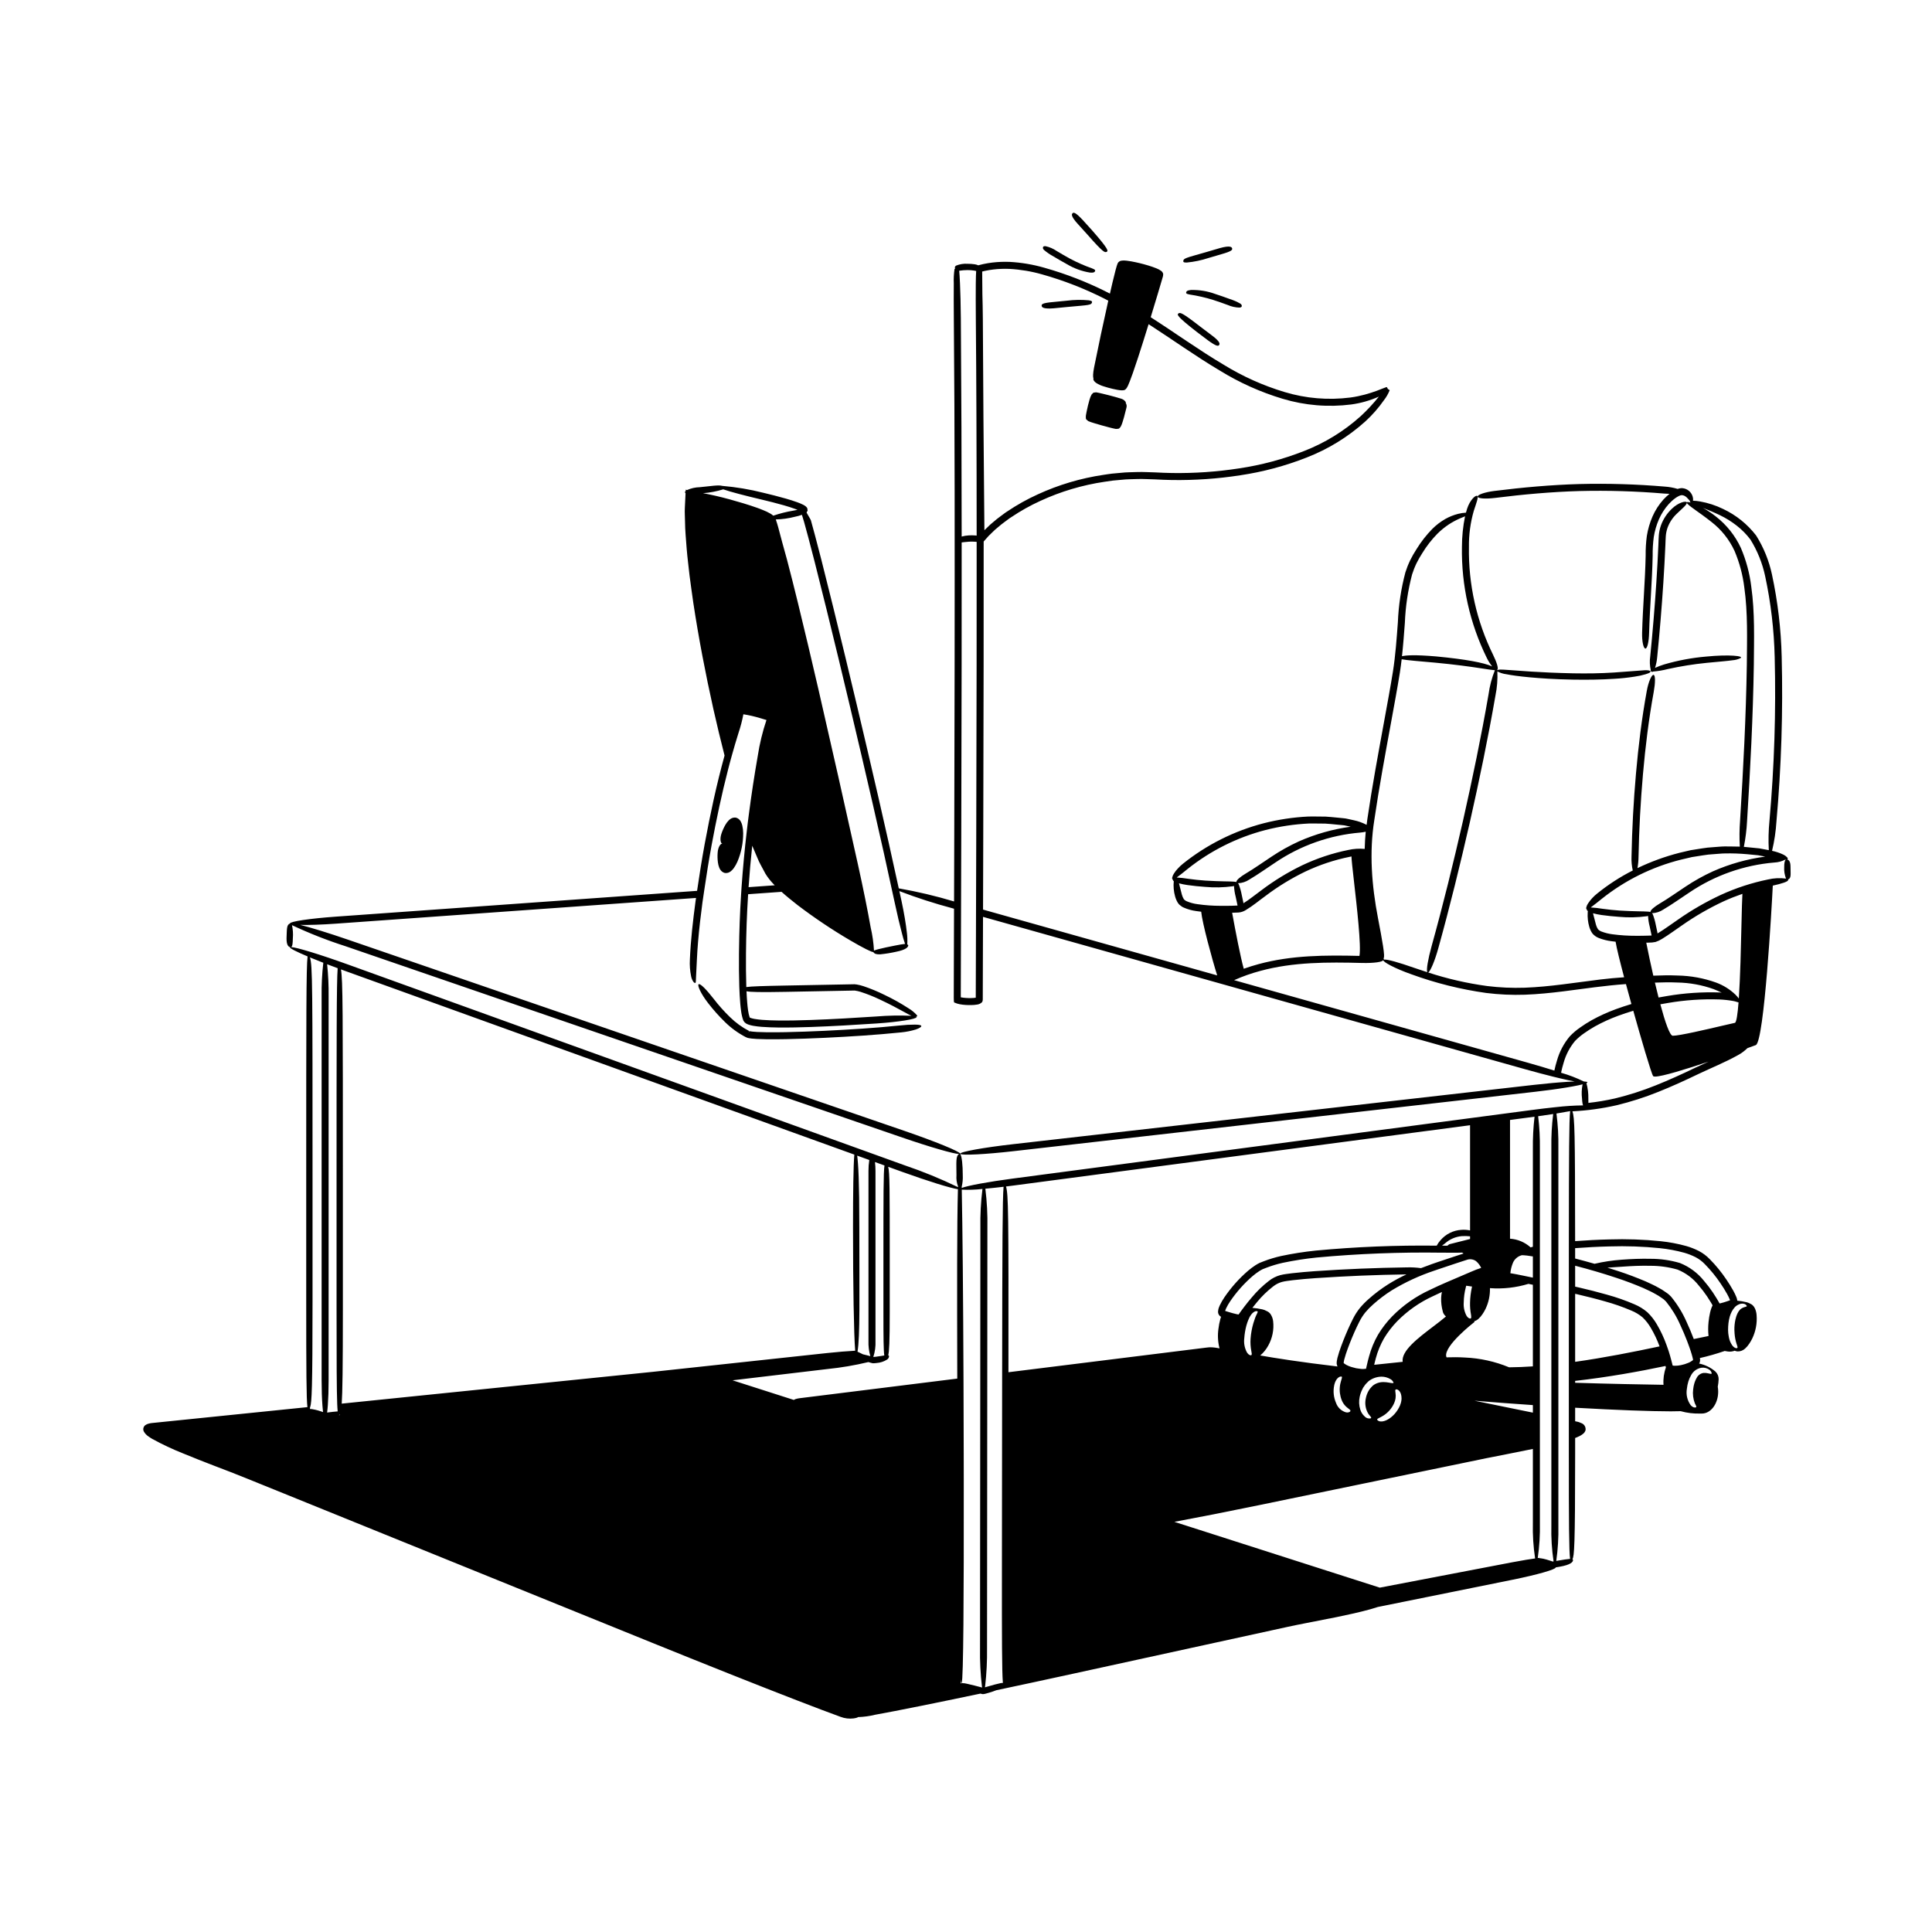 <svg width="445" height="445" viewBox="0 0 445 445" fill="none" xmlns="http://www.w3.org/2000/svg">
<path d="M163.098 231.044C164.29 232.592 165.591 234.052 166.994 235.413C168.405 236.799 170.015 237.968 171.771 238.88C171.92 238.95 172.072 239.011 172.228 239.062L172.558 239.13C172.784 239.18 172.968 239.191 173.168 239.217C173.564 239.265 173.936 239.282 174.317 239.307C175.071 239.345 175.819 239.367 176.561 239.374C178.049 239.391 179.531 239.378 181.01 239.35C183.97 239.291 186.923 239.183 189.875 239.044C195.779 238.757 201.671 238.396 207.571 237.791C208.706 237.683 209.828 237.462 210.919 237.13C211.767 236.847 212.259 236.52 212.203 236.308C212.146 236.089 211.6 236.014 210.742 236.003C209.625 235.999 208.508 236.061 207.399 236.187C201.563 236.787 195.676 237.148 189.799 237.433C186.859 237.572 183.918 237.679 180.98 237.737C179.511 237.766 178.043 237.778 176.582 237.761C175.852 237.754 175.124 237.733 174.405 237.697C174.05 237.674 173.686 237.656 173.35 237.614C173.184 237.593 173 237.58 172.865 237.547L172.653 237.506C172.646 237.5 172.638 237.495 172.628 237.494L172.614 237.493C172.627 237.463 172.568 237.572 172.531 237.628L172.401 237.822L172.535 237.462C170.906 236.618 169.413 235.534 168.108 234.245C166.762 232.939 165.513 231.537 164.37 230.051C162.775 228.007 161.292 226.442 160.917 226.703C160.559 226.95 161.454 228.935 163.098 231.044Z" fill="black"/>
<path d="M171.829 238.912C171.81 238.902 171.792 238.89 171.772 238.88L171.768 238.878L171.829 238.912Z" fill="black"/>
<path d="M170.978 190.165C170.905 189.834 170.784 189.515 170.621 189.218C170.572 189.13 170.518 189.046 170.459 188.966C170.376 188.861 170.285 188.763 170.186 188.673L169.861 188.458L169.497 188.325C169.149 188.278 168.795 188.335 168.48 188.488C168.246 188.606 168.034 188.763 167.853 188.952C167.56 189.25 167.307 189.584 167.1 189.947C166.721 190.599 166.411 191.29 166.175 192.006C165.768 193.199 165.954 194.256 166.386 194.333C165.957 194.237 165.38 195.142 165.297 196.399C165.239 197.152 165.26 197.908 165.359 198.657C165.411 199.071 165.516 199.477 165.671 199.864C165.766 200.108 165.901 200.334 166.072 200.532C166.304 200.795 166.609 200.983 166.949 201.073L167.336 201.089L167.719 201.017C167.844 200.971 167.966 200.916 168.083 200.851C168.169 200.8 168.251 200.742 168.329 200.68C168.594 200.468 168.828 200.22 169.024 199.943C169.362 199.463 169.648 198.949 169.879 198.409C170.739 196.35 171.181 194.141 171.178 191.91C171.173 191.323 171.106 190.738 170.978 190.165Z" fill="black"/>
<path d="M251.158 91.442C251.064 91.699 250.998 91.9 250.932 92.124C250.804 92.559 250.69 92.989 250.588 93.418C250.486 93.847 250.39 94.276 250.303 94.707L250.176 95.36C250.089 95.741 250.075 96.134 250.134 96.52C250.299 96.697 250.48 96.858 250.675 97L251.067 97.152L251.253 97.223L251.357 97.258L252.189 97.52L253.841 97.999L255.499 98.447L256.342 98.657C256.431 98.683 256.743 98.743 257.006 98.795C257.253 98.803 257.501 98.776 257.741 98.715L258.084 98.358C258.176 98.212 258.243 98.033 258.324 97.873C258.411 97.675 258.425 97.6 258.463 97.505L258.557 97.225C258.679 96.854 258.783 96.489 258.888 96.123C259.092 95.392 259.278 94.665 259.451 93.924C259.507 93.739 259.522 93.543 259.494 93.352C259.466 93.16 259.396 92.977 259.288 92.816C259.326 92.808 259.351 92.701 259.225 92.501C259.13 92.387 259.028 92.28 258.918 92.182C258.746 92.04 258.548 91.933 258.336 91.865C257.329 91.54 256.353 91.285 255.362 91.027L253.874 90.66L253.121 90.487L252.493 90.365C252.27 90.374 252.052 90.421 251.836 90.452C251.688 90.584 251.563 90.731 251.43 90.872C251.338 91.059 251.241 91.254 251.158 91.442Z" fill="black"/>
<path d="M411.684 197.973C411.665 197.968 411.646 197.965 411.626 197.963C411.651 197.962 411.676 197.954 411.698 197.94C411.727 197.921 411.75 197.894 411.765 197.863C411.779 197.832 411.785 197.797 411.781 197.762C411.752 197.644 411.692 197.535 411.608 197.447C411.369 197.2 411.087 196.998 410.776 196.851C409.943 196.453 409.064 196.159 408.16 195.973C408.693 193.744 409.031 191.474 409.173 189.188C410.297 176.584 410.699 163.926 410.378 151.276C410.229 144.911 409.481 138.575 408.144 132.35C407.465 129.158 406.231 126.111 404.496 123.346C402.481 120.726 399.866 118.625 396.87 117.221C395.191 116.403 393.406 115.824 391.566 115.5C391.034 115.403 390.495 115.346 389.954 115.33C389.996 115.038 389.976 114.74 389.895 114.457C389.756 113.913 389.451 113.426 389.022 113.065C388.592 112.703 388.061 112.484 387.501 112.438C387.132 112.426 386.765 112.486 386.419 112.615C385.459 112.327 384.469 112.147 383.468 112.079C376.928 111.523 370.363 111.326 363.801 111.489C357.238 111.679 350.696 112.266 344.198 113.081C342.006 113.355 340.282 113.958 340.343 114.395C340.405 114.84 342.219 114.954 344.398 114.682C350.862 113.87 357.348 113.289 363.846 113.1C370.349 112.94 376.856 113.136 383.337 113.687C383.76 113.721 384.161 113.738 384.545 113.747C384.054 114.141 383.591 114.57 383.16 115.031C382.109 116.199 381.252 117.529 380.622 118.968C380.003 120.395 379.565 121.893 379.32 123.429C379.119 124.936 379.027 126.455 379.047 127.975C378.927 133.867 378.39 139.779 378.229 145.743C378.172 147.757 378.55 149.391 378.993 149.385C379.442 149.379 379.787 147.77 379.843 145.786C380.001 139.89 380.539 133.977 380.661 128.007C380.64 126.561 380.725 125.114 380.915 123.68C381.138 122.285 381.535 120.923 382.096 119.626C382.658 118.342 383.421 117.155 384.357 116.112C384.815 115.604 385.324 115.144 385.877 114.74C386.135 114.548 386.412 114.383 386.703 114.245C386.904 114.133 387.125 114.065 387.353 114.045C388.287 114.074 388.86 114.964 389.274 115.431C389.25 115.445 389.232 115.467 389.223 115.493C389.205 115.571 389.285 115.661 389.435 115.764C388.906 115.615 388.571 115.597 388.522 115.706C388.351 115.322 386.644 115.689 385.116 117.149C383.973 118.222 383.099 119.549 382.563 121.021C382.304 121.764 382.141 122.537 382.077 123.321C382.016 124.112 382.012 124.772 381.976 125.503C381.855 128.362 381.7 131.221 381.511 134.079C381.138 139.794 380.667 145.502 380.097 151.204C379.942 152.264 379.988 153.344 380.231 154.388C380.101 154.5 380.07 154.58 380.17 154.606C380.233 154.623 380.297 154.637 380.362 154.646C380.401 154.708 380.464 154.752 380.536 154.768C380.573 154.767 380.61 154.759 380.645 154.744C380.679 154.73 380.71 154.708 380.736 154.681C381.889 154.588 383.032 154.396 384.152 154.106C387.104 153.454 390.091 152.977 393.099 152.677C396.163 152.382 397.972 152.242 399.08 152.074C399.702 152.031 400.309 151.868 400.869 151.594C401.82 151.088 398.275 150.702 392.958 151.232C389.687 151.512 386.453 152.118 383.303 153.041C382.588 153.263 381.886 153.528 381.202 153.834C381.462 153.032 381.63 152.204 381.703 151.365C382.276 145.645 382.749 139.917 383.122 134.182C383.307 131.315 383.463 128.444 383.589 125.571C383.623 124.87 383.634 124.094 383.686 123.455C383.738 122.808 383.872 122.17 384.086 121.557C384.538 120.322 385.274 119.211 386.234 118.312C387.4 117.186 388.5 116.301 388.532 115.835C388.758 116.412 391.387 117.978 394.204 120.22C396.487 121.988 398.31 124.278 399.52 126.899C400.661 129.59 401.418 132.427 401.771 135.328C402.595 141.172 402.392 147.164 402.348 153.15C402.158 165.107 401.537 177.074 400.792 189.022C400.64 191.013 400.621 193.011 400.735 195.004C399.587 194.963 398.435 194.986 397.286 194.959C396.401 194.968 395.52 195.076 394.636 195.13C393.752 195.174 392.871 195.27 391.998 195.418L389.375 195.833L386.79 196.44C383.473 197.294 380.247 198.471 377.159 199.953C377.311 199.105 377.393 198.245 377.402 197.383C377.529 191.02 377.87 184.664 378.426 178.317C378.982 171.978 379.756 165.653 380.898 159.41C381.277 157.306 381.318 155.543 380.872 155.442C380.449 155.344 379.696 156.982 379.311 159.116C378.155 165.433 377.377 171.797 376.817 178.175C376.254 184.554 375.911 190.946 375.788 197.352C375.746 198.409 375.843 199.467 376.077 200.499C373.174 201.971 370.434 203.744 367.902 205.789C367.082 206.433 366.369 207.203 365.79 208.069C365.593 208.347 365.452 208.66 365.375 208.991C365.325 209.242 365.357 209.388 365.458 209.433C365.462 209.435 365.47 209.431 365.474 209.433L365.474 209.436C365.48 209.503 365.473 209.658 365.733 209.854C365.721 209.953 365.706 210.04 365.698 210.149C365.624 211.281 365.749 212.416 366.068 213.504C366.224 214.047 366.469 214.56 366.794 215.022C367.188 215.481 367.69 215.835 368.255 216.053C369.194 216.416 370.173 216.663 371.172 216.789C371.49 216.836 371.806 216.869 372.122 216.905C372.343 218.347 373.19 221.716 374.087 225.094C372.269 225.224 370.447 225.38 368.652 225.602L359.899 226.738C356.992 227.099 354.088 227.394 351.185 227.501C348.288 227.599 345.387 227.468 342.51 227.11C337.912 226.485 333.381 225.444 328.971 224.001C329.46 223.707 330.471 221.367 331.285 218.414C333.951 208.819 336.324 199.152 338.537 189.449C340.724 179.741 342.756 169.996 344.454 160.181C344.829 158.356 344.974 156.492 344.888 154.631C344.906 154.645 344.911 154.655 344.934 154.67C345.576 154.998 346.27 155.212 346.985 155.301C348.141 155.533 349.845 155.773 352.328 156.006C354.811 156.235 358.072 156.464 362.341 156.539C365.508 156.594 368.68 156.558 371.853 156.348C373.407 156.261 374.956 156.095 376.493 155.851C377.353 155.735 378.202 155.551 379.033 155.301C380.15 154.963 380.246 154.761 380.077 154.581C380.007 154.506 379.903 154.341 378.841 154.374C377.732 154.457 375.721 154.606 371.76 154.9C368.64 155.107 365.501 155.142 362.365 155.087C354.203 154.909 349.966 154.471 347.717 154.335C345.457 154.168 345.227 154.203 344.946 154.331C344.911 154.346 344.877 154.364 344.845 154.384C344.838 154.356 344.83 154.334 344.823 154.309L344.822 154.303C344.828 154.3 344.837 154.304 344.843 154.301C345.242 154.065 344.745 152.548 343.904 150.823C340.106 143.103 338.2 134.593 338.343 125.993C338.304 123.174 338.681 120.365 339.462 117.656C340.027 115.906 340.604 114.504 340.24 114.23C339.898 113.955 338.577 115.157 337.931 117.144C337.828 117.455 337.739 117.768 337.653 118.081C337.036 118.116 336.423 118.21 335.824 118.363C334.816 118.624 333.845 119.012 332.934 119.517C331.824 120.149 330.803 120.927 329.9 121.83C328.518 123.242 327.3 124.805 326.267 126.489C325.728 127.319 325.237 128.179 324.797 129.065C324.599 129.523 324.374 129.972 324.199 130.437L323.703 131.842C322.707 135.604 322.127 139.464 321.973 143.353C321.688 147.173 321.424 150.968 320.832 154.711C320.234 158.459 319.517 162.234 318.838 165.994C317.465 173.524 316.057 181.055 314.948 188.654C314.876 189.101 314.832 189.55 314.773 189.998C314.744 189.981 314.722 189.963 314.692 189.946C313.788 189.48 312.825 189.138 311.829 188.929L310.558 188.65L309.92 188.518C309.618 188.467 309.462 188.467 309.226 188.44L306.621 188.188C305.753 188.096 304.88 188.059 304.007 188.077C303.135 188.076 302.261 188.047 301.39 188.071C297.902 188.236 294.44 188.757 291.058 189.625C284.28 191.385 277.951 194.556 272.485 198.93C272.047 199.28 271.639 199.665 271.264 200.08C270.941 200.417 270.654 200.787 270.409 201.183C270.215 201.458 270.078 201.767 270.004 202.095C269.956 202.344 269.988 202.487 270.09 202.533C270.094 202.535 270.101 202.532 270.106 202.533L270.106 202.536C270.11 202.62 270.135 202.702 270.179 202.774C270.222 202.846 270.284 202.906 270.357 202.948C270.238 204.138 270.344 205.339 270.667 206.49C270.81 207.007 271.024 207.503 271.304 207.961C271.394 208.09 271.505 208.221 271.61 208.345C271.724 208.447 271.843 208.543 271.967 208.633C272.089 208.721 272.213 208.821 272.336 208.893L272.699 209.066C273.61 209.458 274.571 209.722 275.554 209.85C275.928 209.909 276.301 209.954 276.674 209.997C276.904 212.509 279.135 220.798 280.361 224.666L226.425 209.507L226.474 193.024L226.558 153.14C226.566 143.669 226.569 134.199 226.569 124.728L227.697 123.456L228.481 122.691L229.164 122.032L229.895 121.417C230.378 121.003 230.865 120.593 231.39 120.225C231.911 119.855 232.4 119.442 232.947 119.108C235.078 117.674 237.323 116.419 239.661 115.355C244.343 113.198 249.311 111.72 254.412 110.968C255.049 110.877 255.684 110.767 256.323 110.692L258.245 110.518C259.525 110.365 260.815 110.388 262.1 110.332C263.387 110.298 264.673 110.392 265.959 110.414C267.271 110.487 268.593 110.541 269.91 110.563C275.181 110.643 280.451 110.278 285.661 109.474C290.894 108.694 296.021 107.324 300.945 105.389C305.917 103.459 310.498 100.643 314.464 97.079C316.066 95.613 317.504 93.976 318.751 92.199C319.306 91.488 319.757 90.702 320.091 89.864L319.678 89.607L319.447 89.178C319.35 88.967 315.857 90.915 311.034 91.562C305.949 92.212 300.784 91.781 295.876 90.299C290.933 88.814 286.205 86.691 281.812 83.983C276.114 80.607 270.69 76.685 265.042 73.067L266.678 67.672L267.764 63.993C267.873 63.716 267.926 63.42 267.92 63.123C267.864 62.831 267.697 62.572 267.456 62.399C267.1 62.141 266.709 61.933 266.296 61.781C265.663 61.523 265.04 61.324 264.412 61.132C263.158 60.754 261.885 60.445 260.597 60.207C260.27 60.15 259.943 60.095 259.601 60.056C259.429 60.038 259.26 60.018 259.076 60.009C258.98 60.004 258.907 59.999 258.781 60C258.622 59.998 258.464 60.011 258.308 60.041C258.158 60.06 258.013 60.107 257.88 60.18C257.816 60.217 257.758 60.263 257.707 60.318C257.674 60.336 257.678 60.395 257.615 60.38L257.552 60.469C257.459 60.591 257.391 60.73 257.353 60.879L257.229 61.231L256.959 62.184C256.485 64.004 256.063 65.817 255.649 67.631C255.495 67.554 255.347 67.467 255.192 67.391C250.484 65.001 245.552 63.078 240.468 61.647C237.896 60.914 235.251 60.47 232.58 60.322C231.231 60.266 229.879 60.319 228.538 60.478C227.865 60.556 227.199 60.676 226.535 60.812C226.368 60.839 226.206 60.89 226.041 60.928L225.321 61.109C225.07 60.995 224.804 60.917 224.53 60.878C223.974 60.794 223.412 60.753 222.85 60.756C221.969 60.699 221.086 60.837 220.264 61.16C219.881 61.368 219.892 61.594 220.002 61.923L219.863 61.925C219.697 63.036 219.639 64.161 219.688 65.283C219.665 67.356 219.673 70.219 219.697 73.383C219.932 99.962 219.899 126.552 219.877 153.138L219.794 193.02L219.75 207.632C215.567 206.377 211.315 205.37 207.013 204.617C203.966 190.542 200.701 176.529 197.388 162.523C195.616 155.045 193.813 147.573 191.978 140.109L189.181 128.919L187.726 123.334L186.965 120.544L186.775 119.847C186.686 119.64 186.58 119.44 186.459 119.25L185.788 118.086L185.837 117.914C185.911 117.823 185.97 117.721 186.01 117.61C186.026 117.571 186.031 117.527 186.025 117.485C186.018 117.443 186 117.403 185.973 117.37C185.986 117.294 185.983 117.216 185.965 117.141C185.947 117.065 185.914 116.995 185.868 116.932C185.734 116.751 185.567 116.596 185.376 116.476C185.259 116.399 185.138 116.329 185.012 116.267C184.578 116.049 184.13 115.858 183.672 115.697C182.794 115.374 181.92 115.11 181.043 114.852C179.291 114.351 177.534 113.911 175.773 113.491C172.684 112.711 169.537 112.184 166.363 111.914C165.48 111.661 163.851 111.955 161.175 112.217C160.162 112.239 159.163 112.464 158.238 112.877L157.946 112.782L157.929 113.13C157.913 113.149 157.899 113.167 157.886 113.185C157.814 113.206 157.762 113.232 157.754 113.268C157.747 113.298 157.767 113.335 157.803 113.374C157.79 113.42 157.792 113.469 157.811 113.513C157.83 113.556 157.863 113.593 157.905 113.615L157.742 116.969C157.681 118.028 157.774 119.067 157.782 120.118C157.794 122.22 158.019 124.291 158.163 126.375C158.328 128.455 158.61 130.517 158.827 132.589C159.087 134.655 159.397 136.712 159.679 138.774C160.924 147 162.498 155.167 164.305 163.282C165.113 166.874 165.973 170.454 166.887 174.023C165.036 180.734 163.586 187.538 162.318 194.367C161.659 197.962 161.083 201.571 160.559 205.189L77.254 211.14C71.445 211.555 66.761 212.251 66.793 212.695L66.798 212.708C65.984 213.004 66.092 213.998 66 216.094C65.976 217.787 66.494 218.066 66.802 218.158C66.823 218.164 66.838 218.158 66.858 218.162C66.831 218.172 66.799 218.181 66.793 218.198C66.713 218.42 68.287 219.213 70.846 220.293C70.534 222.692 70.533 233.943 70.533 271.881V299.849C70.533 315.76 70.571 322.155 70.809 324.108L62.05 325.003L46.595 326.582L38.868 327.372L35.002 327.767L34.718 327.804C34.628 327.816 34.423 327.866 34.282 327.895C33.99 327.962 33.714 328.085 33.469 328.257C33.252 328.418 33.099 328.65 33.034 328.913C32.969 329.175 32.998 329.452 33.114 329.695C33.376 330.166 33.748 330.567 34.198 330.862C34.49 331.074 34.781 331.254 35.073 331.429C37.377 332.692 39.758 333.811 42.201 334.779C44.604 335.776 47.021 336.72 49.44 337.651C54.291 339.47 59.05 341.433 63.861 343.382L92.652 355.053L150.234 378.393C163.177 383.639 174.929 388.306 183.466 391.609C187.735 393.261 191.2 394.571 193.608 395.444C194.567 395.806 195.6 395.93 196.617 395.803C197.304 395.704 197.636 395.549 197.625 395.501C198.957 395.461 200.282 395.279 201.576 394.96C204.097 394.508 207.734 393.803 212.221 392.898C216.161 392.103 220.758 391.154 225.829 390.087L225.945 390.12L226.111 390.162C226.199 390.189 226.3 390.197 226.394 390.215C226.668 390.194 226.938 390.14 227.199 390.056C227.403 389.997 227.614 389.938 227.831 389.877C228.493 389.681 229.023 389.496 229.458 389.321C234.975 388.152 240.958 386.865 247.215 385.499L277.57 378.871L292.747 375.557C295.285 375.01 297.793 374.429 300.327 373.95L307.957 372.45C310.501 371.923 313.043 371.376 315.575 370.678C316.18 370.504 316.781 370.331 317.384 370.131L348.473 363.846C354.002 362.729 358.412 361.469 358.324 361.033L358.32 361.02C358.354 361.015 358.385 361.01 358.419 361.005C358.672 360.963 358.936 360.918 359.211 360.872C361.831 360.417 362.267 359.768 362.316 359.391C362.322 359.344 362.313 359.297 362.291 359.255C362.27 359.213 362.236 359.178 362.194 359.155C362.582 358.256 362.806 356.622 362.806 334.889V331.217C363.141 331.087 363.477 330.946 363.817 330.776C364.079 330.648 364.326 330.491 364.555 330.31C364.863 330.096 365.089 329.785 365.198 329.427C365.257 329.065 365.18 328.694 364.983 328.385C364.785 328.076 364.481 327.85 364.127 327.75C363.979 327.684 363.828 327.614 363.734 327.585L363.547 327.519C363.5 327.503 363.451 327.491 363.401 327.483L363.326 327.468L362.806 327.361V324.244C372.319 324.784 380.287 325.075 384.837 325.075C385.741 325.075 386.492 325.062 387.112 325.038C388.574 325.445 390.089 325.629 391.605 325.584H391.995C394.067 325.584 395.753 323.32 395.753 320.536C395.752 320.158 395.72 319.78 395.655 319.408C395.765 318.838 395.832 318.26 395.857 317.68C395.862 317.35 395.799 317.022 395.672 316.717C395.544 316.413 395.354 316.138 395.115 315.91C394.037 314.988 392.743 314.354 391.354 314.066C391.416 313.992 391.466 313.909 391.503 313.82C391.537 313.691 391.562 313.56 391.576 313.427C391.594 313.296 391.591 313.162 391.568 313.031C391.559 312.945 391.546 312.874 391.532 312.804C393.434 312.37 395.311 311.836 397.156 311.204C397.185 311.191 397.207 311.183 397.235 311.17C397.486 311.215 397.737 311.263 397.985 311.292C398.517 311.367 399.059 311.305 399.559 311.111C399.759 311.201 399.973 311.256 400.191 311.274C400.832 311.299 401.457 311.07 401.93 310.637C402.302 310.306 402.627 309.927 402.899 309.51C403.161 309.124 403.395 308.72 403.599 308.301C404.401 306.628 404.746 304.773 404.599 302.923C404.567 302.404 404.445 301.894 404.239 301.416C404.11 301.121 403.922 300.856 403.688 300.634C403.537 300.495 403.362 300.384 403.173 300.305C402.914 300.148 402.633 300.029 402.34 299.953C401.622 299.775 400.892 299.653 400.155 299.589C400.133 299.435 400.097 299.279 400.066 299.125L399.974 298.858L399.899 298.665C399.698 298.184 399.47 297.714 399.216 297.259C398.727 296.369 398.19 295.525 397.629 294.698C396.508 293.028 395.233 291.467 393.819 290.035C393.085 289.272 392.233 288.631 391.294 288.14C390.373 287.673 389.411 287.293 388.419 287.007C386.486 286.472 384.512 286.099 382.517 285.891C378.583 285.489 374.626 285.35 370.673 285.477C368.044 285.538 365.421 285.677 362.802 285.871C362.785 260.077 362.69 257.513 362.182 255.971C362.214 255.969 362.244 255.97 362.277 255.968C365.661 255.794 369.023 255.328 372.327 254.577C375.615 253.785 378.84 252.752 381.975 251.486C385.103 250.237 388.158 248.841 391.176 247.386C394.149 245.971 397.285 244.717 400.262 243.057C401.078 242.623 401.826 242.072 402.482 241.422C403.658 240.999 404.385 240.732 404.423 240.714C406.363 239.833 408.092 208.74 408.331 203.985C410.376 203.535 411.926 203.062 411.888 202.658C411.886 202.631 411.852 202.608 411.833 202.582C412.617 202.292 412.411 201.415 412.411 199.708C412.411 198.336 411.999 198.09 411.684 197.973ZM362.806 298.003C362.985 298.045 363.165 298.083 363.344 298.125C365.471 298.622 367.59 299.149 369.679 299.749C371.759 300.318 373.796 301.03 375.776 301.88C376.714 302.265 377.586 302.794 378.361 303.448C379.093 304.16 379.724 304.968 380.236 305.851C381.036 307.208 381.711 308.635 382.251 310.114C376.304 311.377 369.564 312.722 362.806 313.672V307.098C362.806 303.857 362.806 300.835 362.806 298.003ZM383.158 318.964C377.977 318.885 370.764 318.744 362.806 318.495V318.062C370.317 317.213 377.658 315.89 383.622 314.626C383.634 314.679 383.65 314.731 383.661 314.784L383.707 314.987C383.247 316.26 383.06 317.615 383.158 318.964ZM385.714 314.579C385.602 314.575 385.507 314.559 385.401 314.552C385.354 314.538 385.306 314.528 385.257 314.52L385.237 314.431C385.226 314.382 385.212 314.335 385.2 314.287C385.189 314.236 385.175 314.187 385.163 314.137C385.147 314.071 385.129 314.006 385.113 313.939C385.098 313.877 385.081 313.814 385.066 313.752C385.051 313.694 385.036 313.636 385.021 313.577C385.006 313.517 384.992 313.457 384.976 313.398C384.784 312.656 384.576 311.919 384.34 311.191C384.222 310.832 384.093 310.477 383.965 310.12C383.945 310.063 383.926 310.005 383.905 309.948C383.884 309.89 383.866 309.832 383.845 309.775C383.255 308.122 382.509 306.529 381.617 305.017C381.026 304.002 380.297 303.074 379.451 302.259C378.553 301.489 377.538 300.865 376.445 300.412C374.392 299.529 372.281 298.789 370.126 298.199C367.997 297.588 365.856 297.055 363.71 296.554C363.409 296.484 363.107 296.419 362.806 296.35C362.806 294.674 362.805 293.07 362.805 291.537C366.006 292.364 369.183 293.29 372.311 294.335C374.383 295.011 376.413 295.789 378.404 296.627C379.379 297.078 380.369 297.512 381.281 298.042C381.745 298.282 382.188 298.556 382.609 298.864C382.814 299.011 383.051 299.15 383.231 299.3C383.412 299.454 383.584 299.619 383.745 299.794C385.074 301.438 386.177 303.252 387.023 305.189C387.571 306.359 388.079 307.555 388.546 308.763C388.568 308.82 388.59 308.877 388.611 308.934C388.633 308.991 388.655 309.049 388.677 309.106C388.94 309.8 389.193 310.496 389.423 311.197C389.588 311.705 389.745 312.22 389.864 312.715L389.891 312.84L389.934 313.04L389.941 313.073C389.949 313.117 389.955 313.155 389.96 313.191C389.962 313.204 389.965 313.221 389.966 313.232C389.939 313.27 389.861 313.326 389.819 313.376C389.686 313.474 389.548 313.563 389.403 313.642C389.32 313.69 389.237 313.738 389.147 313.783C389.051 313.831 388.949 313.874 388.847 313.917C388.305 314.148 387.741 314.321 387.163 314.435C386.687 314.537 386.201 314.585 385.714 314.579ZM391.902 315.033C392.54 314.951 393.185 315.112 393.709 315.485C393.855 315.578 393.98 315.702 394.074 315.848C394.169 315.993 394.231 316.158 394.256 316.329C394.26 316.383 394.225 316.413 394.172 316.43C394.078 316.448 393.98 316.445 393.887 316.421C393.84 316.412 393.795 316.404 393.74 316.39C393.656 316.373 393.562 316.351 393.459 316.328C393.097 316.232 392.72 316.2 392.347 316.234C392.023 316.285 391.715 316.412 391.449 316.603C391.183 316.795 390.966 317.047 390.815 317.338C390.504 317.87 390.28 318.448 390.154 319.05C390.139 319.111 390.121 319.169 390.108 319.231C390.096 319.291 390.088 319.352 390.077 319.412C390.041 319.614 390.007 319.818 389.986 320.028C389.849 321.102 389.981 322.193 390.369 323.204C390.476 323.428 390.56 323.603 390.634 323.759C390.651 323.795 390.671 323.836 390.687 323.869C390.693 323.891 390.698 323.914 390.702 323.937C390.711 323.964 390.714 323.993 390.71 324.022C390.706 324.05 390.695 324.077 390.679 324.101C390.662 324.125 390.641 324.145 390.615 324.158C390.59 324.172 390.562 324.18 390.533 324.181C390.478 324.191 390.423 324.196 390.367 324.195C390.275 324.195 390.183 324.179 390.096 324.148C389.9 324.074 389.722 323.959 389.574 323.811C389.523 323.763 389.471 323.714 389.418 323.655C389.027 323.117 388.748 322.506 388.597 321.858C388.446 321.21 388.427 320.539 388.54 319.884C388.558 319.716 388.589 319.559 388.614 319.398C388.623 319.338 388.631 319.277 388.642 319.217C388.652 319.157 388.658 319.094 388.669 319.035C388.725 318.749 388.796 318.466 388.881 318.188C389.034 317.684 389.248 317.2 389.52 316.748C389.544 316.707 389.564 316.66 389.589 316.62C389.833 316.201 390.167 315.842 390.567 315.567C390.967 315.293 391.423 315.11 391.902 315.033ZM394.219 301.2C394.084 301.56 393.974 301.93 393.889 302.306C393.725 303.023 393.606 303.749 393.534 304.481C393.419 305.558 393.417 306.645 393.528 307.723C392.503 307.927 391.37 308.161 390.129 308.425C389.624 307.099 389.087 305.788 388.483 304.501C387.571 302.415 386.376 300.464 384.934 298.702C384.723 298.474 384.499 298.259 384.261 298.058C384.02 297.859 383.781 297.719 383.54 297.547C383.075 297.207 382.585 296.903 382.074 296.637C381.087 296.066 380.065 295.618 379.049 295.149C376.997 294.284 374.925 293.491 372.825 292.806C371.968 292.52 371.106 292.249 370.244 291.979C371.281 291.929 372.437 291.853 373.658 291.756C375.827 291.596 377.999 291.5 380.153 291.553C382.267 291.547 384.37 291.843 386.4 292.431C388.313 293.207 389.991 294.466 391.27 296.084C391.966 296.888 392.611 297.734 393.203 298.617C393.499 299.062 393.789 299.511 394.063 299.97L394.463 300.656C394.369 300.832 394.287 301.013 394.219 301.2ZM399.53 301.153C399.595 301.082 399.655 301.004 399.725 300.938C399.958 300.726 400.228 300.557 400.521 300.438C400.814 300.307 401.134 300.249 401.455 300.269C401.544 300.278 401.633 300.295 401.719 300.32C401.849 300.347 401.971 300.402 402.077 300.48C402.184 300.559 402.272 300.659 402.337 300.774C402.34 300.782 402.336 300.787 402.338 300.794C402.41 301.025 401.822 300.958 401.18 301.349C401.039 301.433 400.908 301.533 400.789 301.646C400.544 301.899 400.344 302.193 400.199 302.514C400.158 302.598 400.119 302.687 400.081 302.778C400.032 302.895 399.986 303.019 399.943 303.148C399.928 303.191 399.913 303.234 399.899 303.279C399.832 303.489 399.773 303.708 399.721 303.94C399.55 304.723 399.47 305.525 399.483 306.327C399.485 306.501 399.5 306.657 399.51 306.822C399.513 306.882 399.515 306.943 399.519 307C399.523 307.059 399.524 307.121 399.529 307.177C399.59 307.978 399.744 308.77 399.987 309.536C400.023 309.64 400.052 309.723 400.082 309.813C400.102 309.872 400.124 309.938 400.14 309.991C400.161 310.056 400.17 310.104 400.182 310.158C400.187 310.178 400.194 310.203 400.198 310.221C400.222 310.301 400.216 310.388 400.179 310.463C400.161 310.489 400.115 310.495 400.079 310.508C400.059 310.52 400.037 310.528 400.015 310.532C400.004 310.533 400.002 310.541 399.989 310.542C399.809 310.529 399.636 310.468 399.488 310.365C399.421 310.324 399.358 310.278 399.3 310.227C399.256 310.188 399.208 310.126 399.162 310.076C399.105 310.02 399.05 309.961 399 309.899C398.986 309.881 398.973 309.859 398.96 309.84C398.59 309.293 398.337 308.675 398.216 308.025C398.168 307.803 398.129 307.559 398.098 307.299C398.091 307.239 398.083 307.183 398.077 307.121C398.071 307.062 398.065 307.004 398.061 306.944C398.046 306.752 398.034 306.555 398.03 306.344C398.027 304.075 398.527 302.255 399.53 301.153ZM370.71 287.089C374.589 286.965 378.472 287.1 382.333 287.494C384.236 287.691 386.119 288.046 387.963 288.554C388.854 288.811 389.718 289.151 390.545 289.569C391.344 289.987 392.069 290.534 392.689 291.187C394.027 292.545 395.234 294.024 396.295 295.607C396.832 296.398 397.347 297.209 397.799 298.033C398.022 298.432 398.223 298.843 398.4 299.265L398.486 299.492L398.462 299.501L397.88 299.706L397.049 299.975C396.774 300.059 396.5 300.136 396.237 300.196L396.072 300.23L395.872 299.87L395.793 299.733L395.447 299.141C395.159 298.658 394.855 298.186 394.543 297.718C393.914 296.78 393.228 295.881 392.489 295.026C391.027 293.193 389.11 291.774 386.93 290.908C384.743 290.263 382.475 289.937 380.194 289.941C377.961 289.886 375.743 289.985 373.538 290.147C371.427 290.295 369.331 290.61 367.27 291.09C365.787 290.663 364.299 290.258 362.804 289.875C362.804 289.06 362.804 288.263 362.803 287.488C365.437 287.291 368.074 287.151 370.71 287.089ZM402.403 189.125C403.149 177.156 403.772 165.179 403.962 153.172C404.004 147.19 404.218 141.146 403.37 135.1C402.996 132.045 402.194 129.058 400.987 126.225C399.672 123.379 397.694 120.89 395.218 118.965C394.285 118.225 393.292 117.563 392.249 116.986C393.387 117.438 394.747 117.99 396.162 118.67C397.533 119.331 398.829 120.139 400.027 121.078C401.214 122 402.272 123.075 403.177 124.275C404.791 126.875 405.941 129.736 406.575 132.73C407.886 138.851 408.619 145.081 408.765 151.339C409.083 163.925 408.682 176.518 407.563 189.058C407.341 191.305 407.29 193.565 407.413 195.819C406.696 195.675 405.98 195.536 405.259 195.411L402.592 195.146C402.284 195.104 401.974 195.082 401.664 195.058C402.053 193.101 402.3 191.118 402.403 189.125ZM366.64 208.83C367.228 208.389 368.047 207.754 368.931 207.032C374.298 202.749 380.525 199.67 387.188 198.002L389.688 197.415L392.222 197.015C393.066 196.872 393.917 196.779 394.771 196.737C395.624 196.686 396.476 196.58 397.33 196.572C399.04 196.536 400.751 196.597 402.454 196.753L404.984 196.999C405.518 197.092 406.052 197.2 406.587 197.303C402.433 197.858 398.38 199 394.548 200.693C392.349 201.698 390.235 202.878 388.226 204.222C386.219 205.534 384.302 206.928 382.301 208.104C381.06 208.853 380.12 209.609 380.142 210.058C379.928 210.009 379.709 209.979 379.489 209.969C378.507 209.884 376.604 209.949 373.035 209.728C371.712 209.639 370.393 209.502 369.078 209.317C368.21 209.17 367.333 209.071 366.454 209.021C366.445 209.005 366.435 208.993 366.426 208.978C366.497 208.929 366.561 208.887 366.64 208.83ZM371.41 215.195C370.55 215.088 369.706 214.879 368.895 214.572C368.583 214.458 368.301 214.275 368.07 214.035C367.867 213.724 367.712 213.384 367.611 213.027C367.338 212.044 367.118 211.107 366.916 210.355C367.561 210.527 368.216 210.661 368.878 210.755C370.225 210.942 371.578 211.083 372.936 211.176C375.051 211.371 377.181 211.324 379.285 211.037C379.404 211.015 379.509 210.994 379.603 210.971C379.64 211.789 379.764 212.6 379.973 213.392C380.095 213.938 380.216 214.477 380.317 215.009C380.349 215.188 380.381 215.34 380.414 215.475C380.18 215.489 379.907 215.494 379.671 215.506C378.747 215.538 377.82 215.548 376.896 215.545C375.061 215.552 373.229 215.435 371.41 215.195ZM323.583 143.474C323.73 139.708 324.287 135.969 325.244 132.324L325.703 131.023C325.865 130.593 326.072 130.185 326.252 129.764C326.664 128.936 327.123 128.132 327.627 127.357C328.596 125.774 329.74 124.304 331.036 122.975C331.852 122.161 332.746 121.429 333.705 120.789C334.499 120.276 335.332 119.825 336.197 119.441C336.67 119.233 337.088 119.064 337.447 118.919C336.974 121.238 336.733 123.598 336.729 125.964C336.581 134.821 338.544 143.586 342.456 151.536C342.792 152.237 343.209 152.896 343.699 153.5C341.765 152.627 337.625 151.848 330.801 151.196C325.825 150.772 323.851 150.931 322.922 151.146C323.202 148.584 323.393 146.02 323.583 143.474ZM316.546 188.886C317.648 181.335 319.053 173.814 320.426 166.284C321.107 162.512 321.819 158.767 322.428 154.956C322.591 153.922 322.727 152.885 322.848 151.849C324.151 152.097 327.004 152.307 330.664 152.641C334.859 153.031 338.529 153.532 341.074 153.925C342.597 154.155 343.711 154.334 344.318 154.376C343.609 156.153 343.12 158.011 342.863 159.907C341.172 169.683 339.144 179.408 336.963 189.093C334.754 198.773 332.386 208.42 329.729 217.982C328.922 220.913 328.493 223.401 328.748 223.929C327.692 223.592 326.639 223.244 325.592 222.877C322.28 221.715 319.461 220.898 318.764 221.031C318.735 220.932 318.706 220.822 318.675 220.705C319.11 220.542 318.349 216.447 317.389 211.448C315.956 203.994 315.347 196.365 316.546 188.886ZM318.601 221.121C318.438 221.526 321.291 223.076 325.058 224.399C330.64 226.439 336.423 227.883 342.309 228.71C345.271 229.079 348.258 229.214 351.241 229.113C354.217 229.004 357.17 228.702 360.099 228.338C364.936 227.717 369.697 227.006 374.507 226.663C374.961 228.352 375.405 229.964 375.763 231.256C374.563 231.621 373.372 232.009 372.185 232.444C370.261 233.147 368.395 233.997 366.602 234.988C365.703 235.494 364.831 236.047 363.989 236.644C363.114 237.244 362.303 237.933 361.57 238.701C360.204 240.33 359.198 242.23 358.62 244.275C358.377 245.04 358.186 245.813 358.018 246.591C356.159 246.006 354.032 245.373 351.76 244.734L284.254 225.761C286.207 224.892 288.226 224.179 290.292 223.629C297.852 221.566 305.825 221.595 313.732 221.801C316.407 221.87 318.591 221.567 318.601 221.121ZM286.931 209.626C288.631 208.606 289.983 207.445 291.466 206.377C294.337 204.199 297.419 202.313 300.665 200.747C303.913 199.208 307.335 198.07 310.858 197.357C311.004 197.327 311.142 197.297 311.284 197.266C311.309 198.052 311.489 199.75 311.917 203.497C312.477 208.388 313.574 217.974 313.121 220.174C305.404 219.986 297.494 219.996 289.87 222.073C288.723 222.38 287.594 222.737 286.477 223.135C285.743 220.56 284.542 214.334 283.8 210.233C283.836 210.232 283.872 210.233 283.909 210.232L285.281 210.18C285.867 210.13 286.433 209.94 286.931 209.626ZM313.335 191.766C313.75 191.728 314.163 191.663 314.569 191.57C314.437 192.888 314.371 194.21 314.333 195.533C313.063 195.413 311.781 195.495 310.535 195.777C306.886 196.516 303.339 197.696 299.974 199.289C296.633 200.901 293.461 202.841 290.505 205.08C289.117 206.087 287.754 207.207 286.401 208.051C286.392 207.98 286.39 207.92 286.376 207.841C286.269 207.273 286.144 206.721 286.022 206.175C285.865 205.333 285.632 204.508 285.327 203.708C285.281 203.608 285.218 203.516 285.139 203.439C286.072 203.408 286.978 203.115 287.752 202.594C289.846 201.361 291.775 199.956 293.743 198.671C299.572 194.728 306.319 192.35 313.335 191.766ZM271.26 201.944C271.567 201.71 271.91 201.447 272.283 201.164C272.668 200.854 273.081 200.521 273.516 200.171C278.801 195.948 284.918 192.886 291.468 191.185C294.736 190.347 298.081 189.843 301.452 189.682C302.293 189.66 303.137 189.688 303.979 189.689C304.822 189.671 305.664 189.707 306.502 189.796L309.019 190.039C309.209 190.059 309.483 190.079 309.603 190.1L310.225 190.228L311.103 190.421C306.99 190.981 302.976 192.116 299.179 193.793C296.981 194.798 294.866 195.978 292.858 197.323C290.85 198.634 288.933 200.027 286.932 201.204C285.691 201.953 284.751 202.709 284.773 203.158C284.559 203.108 284.34 203.078 284.121 203.069C283.138 202.984 281.235 203.049 277.666 202.829C276.343 202.739 275.024 202.602 273.71 202.417C272.842 202.271 271.967 202.172 271.089 202.122C271.08 202.106 271.07 202.094 271.061 202.08C271.128 202.034 271.186 201.997 271.26 201.944ZM275.811 208.258C274.98 208.153 274.167 207.935 273.395 207.611L273.137 207.494C273.065 207.449 273.016 207.399 272.952 207.355C272.894 207.308 272.822 207.269 272.769 207.223L272.65 207.071C272.46 206.745 272.314 206.396 272.215 206.032C271.96 205.085 271.75 204.185 271.554 203.457C272.197 203.628 272.85 203.761 273.509 203.854C274.856 204.043 276.209 204.184 277.568 204.276C279.682 204.471 281.812 204.424 283.917 204.138C284.035 204.116 284.14 204.094 284.234 204.071C284.272 204.889 284.396 205.7 284.604 206.492C284.726 207.037 284.848 207.577 284.948 208.108C284.98 208.287 285.012 208.439 285.045 208.574L283.864 208.62C282.961 208.643 282.057 208.654 281.155 208.64C279.367 208.641 277.581 208.513 275.811 208.258ZM226.416 62.497C226.569 62.462 226.719 62.414 226.874 62.389C227.49 62.263 228.109 62.151 228.735 62.079C229.988 61.93 231.251 61.882 232.512 61.934C235.062 62.076 237.588 62.502 240.044 63.204C245.024 64.606 249.854 66.49 254.467 68.832C254.74 68.967 255.004 69.12 255.276 69.258C255.245 69.395 255.213 69.532 255.182 69.669C254.067 74.661 252.995 79.652 251.994 84.675C251.738 85.948 251.7 87.046 251.877 87.074C251.858 87.07 251.816 87.144 251.826 87.312C251.831 87.386 251.849 87.459 251.878 87.528C251.904 87.594 251.938 87.657 251.979 87.716C252.125 87.917 252.308 88.088 252.517 88.222C253.024 88.543 253.572 88.794 254.146 88.97C254.851 89.198 255.555 89.393 256.272 89.563C256.631 89.647 256.993 89.725 257.365 89.791C257.552 89.823 257.74 89.854 257.939 89.877C258.24 89.92 258.546 89.921 258.847 89.88C259.433 89.787 259.766 88.892 259.856 88.718C259.997 88.405 260.12 88.101 260.239 87.796C260.478 87.186 260.696 86.581 260.911 85.973C261.338 84.759 261.743 83.544 262.141 82.326C262.936 79.892 263.7 77.452 264.454 75.009L264.557 74.667C270.018 78.187 275.333 82.013 280.991 85.371C285.502 88.15 290.357 90.328 295.433 91.851C300.561 93.395 305.958 93.841 311.27 93.158C313.438 92.859 315.553 92.257 317.553 91.371C317.569 91.364 317.583 91.357 317.599 91.35C316.309 92.971 314.895 94.49 313.37 95.893C309.547 99.326 305.132 102.037 300.34 103.894C295.53 105.782 290.522 107.12 285.412 107.882C280.292 108.671 275.114 109.029 269.934 108.951C268.638 108.929 267.351 108.876 266.055 108.805C264.731 108.78 263.406 108.685 262.082 108.72C260.759 108.776 259.431 108.755 258.114 108.911L256.135 109.091C255.477 109.167 254.824 109.28 254.168 109.373C248.917 110.149 243.805 111.67 238.985 113.89C236.567 114.991 234.244 116.29 232.04 117.773C231.474 118.121 230.96 118.552 230.417 118.938C229.872 119.321 229.36 119.751 228.851 120.186L228.084 120.833L227.358 121.532L226.738 122.133L226.516 96.159C226.486 88.562 226.44 80.965 226.378 73.367C226.362 71.329 226.323 69.419 226.273 67.761L226.229 62.544L226.416 62.497ZM221.301 227.921L221.316 222.936L221.348 212.966L221.357 209.859L221.357 209.759L221.363 208.084L221.408 193.024L221.492 153.14C221.499 143.739 221.503 134.339 221.502 124.938C221.896 124.898 222.443 124.82 223.209 124.766C223.669 124.739 224.131 124.744 224.591 124.78C224.726 124.793 224.845 124.8 224.954 124.804C224.956 134.249 224.952 143.694 224.943 153.139L224.86 193.02L224.811 209.054L224.806 210.728L224.806 210.806L224.8 212.961L224.768 222.932L224.753 227.918L224.749 229.8L224.749 229.799C224.577 229.83 224.403 229.852 224.228 229.863C223.853 229.89 223.455 229.894 223.061 229.887C222.668 229.876 222.277 229.852 221.898 229.805C221.709 229.781 221.522 229.752 221.341 229.717L221.298 229.707L221.301 227.921ZM222.851 62.207C223.335 62.205 223.817 62.239 224.295 62.311C224.418 62.331 224.518 62.351 224.613 62.369C224.702 62.388 224.776 62.403 224.844 62.418C224.801 62.971 224.771 63.965 224.754 65.283C224.731 67.356 224.739 70.219 224.763 73.383C224.83 80.977 224.877 88.572 224.902 96.167C224.937 105.235 224.954 114.304 224.953 123.373C224.871 123.359 224.798 123.343 224.702 123.333C224.177 123.291 223.649 123.286 223.123 123.317C222.574 123.348 222.03 123.439 221.502 123.59C221.497 106.85 221.433 90.109 221.311 73.367C221.287 70.201 221.208 67.335 221.115 65.26C221.056 63.909 220.994 62.903 220.933 62.361C221.568 62.262 222.209 62.211 222.851 62.207ZM186.166 123.75L187.617 129.319L190.41 140.494C192.247 147.952 194.049 155.419 195.817 162.896C199.353 177.847 202.848 192.815 206.062 207.826C206.668 210.654 207.265 213.196 207.76 215.027C207.955 215.833 208.192 216.629 208.468 217.411L208.46 217.412C207.936 217.455 207.101 217.606 206.095 217.804C204.607 218.094 203.293 218.376 202.397 218.609C202.058 218.691 201.723 218.793 201.396 218.914C201.365 218.927 201.335 218.942 201.307 218.96C201.207 217.153 200.95 215.359 200.539 213.597C199.893 209.923 198.864 204.781 197.608 199.106C194.643 185.704 191.622 172.313 188.546 158.933C186.997 152.246 185.427 145.562 183.794 138.891C182.976 135.556 182.144 132.223 181.267 128.897C180.918 127.578 180.551 126.262 180.178 124.945C179.876 123.773 179.567 122.601 179.242 121.428C179.097 120.91 178.942 120.386 178.755 119.845L178.688 119.645L178.687 119.643C180.173 119.609 181.65 119.402 183.088 119.027C183.638 118.919 184.179 118.77 184.706 118.582L184.977 119.473L185.222 120.286L185.411 120.979L186.166 123.75ZM178.441 203.912L172.422 204.342C172.642 201.154 172.922 197.972 173.26 194.795L173.261 194.799L173.88 196.249C174.317 197.209 174.654 198.196 175.172 199.134L175.932 200.545C176.165 201.032 176.442 201.498 176.758 201.936C177.262 202.641 177.826 203.302 178.441 203.912ZM161.934 113.597C163.513 113.478 165.073 113.18 166.585 112.71C168.299 113.309 171.6 114.164 175.398 115.06C177.143 115.476 178.882 115.912 180.595 116.401C181.447 116.652 182.298 116.91 183.111 117.209C183.305 117.281 183.499 117.355 183.686 117.432C183.407 117.484 183.115 117.54 182.801 117.604C181.206 117.866 179.637 118.258 178.107 118.777C177.888 118.577 177.646 118.405 177.384 118.265C177.126 118.128 176.866 117.982 176.608 117.856L175.84 117.526C175.328 117.293 174.815 117.134 174.302 116.934C172.249 116.206 170.182 115.606 168.109 115.03C165.806 114.397 163.668 113.917 161.934 113.597ZM77.369 212.749L160.317 206.824C160.281 207.085 160.237 207.345 160.202 207.606C159.614 212.04 159.092 216.48 158.902 220.986C158.824 222.305 158.923 223.628 159.195 224.921C159.283 225.344 159.449 225.747 159.687 226.109C159.886 226.384 160.113 226.461 160.182 226.379C160.261 226.291 160.264 226.145 160.279 225.899L160.33 224.8C160.38 223.792 160.444 222.488 160.515 221.046C160.574 219.655 160.674 218.261 160.791 216.867C161.043 213.851 161.402 210.831 161.801 207.821C161.852 207.449 161.914 207.078 161.967 206.706C162.043 206.16 162.129 205.616 162.208 205.072C162.716 201.592 163.271 198.118 163.906 194.658C164.995 188.792 166.223 182.942 167.718 177.173C167.849 176.665 167.98 176.156 168.116 175.65C168.259 175.115 168.409 174.581 168.557 174.047C169.049 172.28 169.562 170.52 170.115 168.772C170.582 167.382 170.952 165.961 171.223 164.52C172.527 164.726 173.816 165.021 175.08 165.402C175.656 165.579 176.135 165.723 176.54 165.841C175.629 168.558 174.954 171.348 174.523 174.181C173.74 178.662 173.056 183.16 172.47 187.677C172.388 188.309 172.304 188.941 172.226 189.574C172.152 190.175 172.085 190.775 172.014 191.376C171.509 195.705 171.104 200.044 170.799 204.393L170.795 204.458C170.756 204.999 170.727 205.541 170.692 206.082C170.422 210.273 170.273 214.479 170.223 218.676C170.22 218.989 170.212 219.302 170.209 219.613C170.188 222.152 170.197 224.692 170.281 227.24C170.33 228.515 170.384 229.789 170.498 231.072C170.545 231.712 170.625 232.359 170.715 233.009C170.809 233.722 170.982 234.422 171.231 235.097C171.316 235.227 171.408 235.352 171.508 235.471C171.62 235.571 171.738 235.665 171.861 235.751C172.045 235.858 172.239 235.945 172.442 236.011C172.779 236.123 173.125 236.211 173.475 236.273C174.138 236.393 174.783 236.457 175.427 236.513C176.712 236.613 177.982 236.65 179.251 236.666C181.787 236.693 184.31 236.633 186.831 236.545C191.871 236.367 196.898 236.07 201.921 235.737C207.028 235.395 211.136 234.714 211.101 234.273C211.099 234.237 211.059 234.204 211.004 234.173C211.247 234.144 211.369 234.072 211.168 233.8C210.609 233.186 209.962 232.659 209.249 232.235C207.465 231.079 205.607 230.042 203.685 229.131C202.135 228.364 200.534 227.702 198.895 227.15C198.382 226.978 197.857 226.847 197.325 226.758C197.155 226.724 196.983 226.705 196.81 226.703L196.412 226.711C196.144 226.715 195.873 226.72 195.597 226.726C194.493 226.746 193.319 226.769 192.076 226.793L180.993 227.002C175.694 227.103 173.068 227.181 171.902 227.352C171.9 227.297 171.897 227.241 171.895 227.185C171.812 224.674 171.802 222.15 171.823 219.628C171.862 215.065 172.026 210.512 172.317 205.966L180.014 205.416C181.215 206.493 182.463 207.496 183.721 208.481C187.585 211.419 191.62 214.125 195.806 216.583C198.848 218.369 200.852 219.352 201.151 219.288C201.383 219.727 201.976 219.851 202.755 219.813C203.972 219.691 205.181 219.495 206.375 219.228C208.788 218.749 209.216 218.098 209.2 217.714C209.192 217.684 209.175 217.658 209.151 217.639C209.177 217.648 209.214 217.664 209.187 217.653C209.132 217.631 209.079 217.603 209.03 217.57C209.01 217.557 208.991 217.541 208.975 217.524C209.028 216.622 208.997 215.717 208.882 214.821C208.673 212.923 208.249 210.326 207.642 207.494C207.482 206.745 207.313 205.998 207.152 205.251C211.165 206.786 215.256 208.108 219.409 209.211L219.744 209.305L219.733 212.961L219.701 222.932L219.687 227.918L219.684 229.165L219.683 229.871C219.675 230.074 219.681 230.277 219.7 230.48C219.75 230.65 219.656 230.926 219.91 230.948C220.266 231.108 220.64 231.225 221.023 231.298C221.044 231.303 221.065 231.304 221.086 231.308C221.292 231.347 221.496 231.379 221.698 231.405C222.144 231.461 222.585 231.488 223.024 231.499C223.461 231.507 223.896 231.504 224.35 231.471C224.591 231.455 224.83 231.425 225.067 231.381C225.464 231.331 225.835 231.16 226.131 230.891C226.409 230.643 226.36 230.179 226.364 229.789L226.365 229.167L226.368 227.921L226.382 222.936L226.414 212.966L226.419 211.249L226.419 211.182L236.673 214.063L280.096 226.268L281.019 226.528L281.205 226.58L282.165 226.849L351.323 246.287C353.641 246.939 355.832 247.518 357.752 247.993C358.303 248.129 358.822 248.254 359.325 248.372C360.645 248.683 361.788 248.93 362.693 249.099C361.711 249.135 360.525 249.204 359.186 249.309C358.662 249.35 358.11 249.397 357.545 249.447C356.227 249.565 354.811 249.709 353.328 249.877L326.039 252.985L319.383 253.742L233.28 263.547C226.533 264.316 221.105 265.296 221.156 265.739L221.164 265.747C221.153 265.759 221.146 265.774 221.143 265.79L221.142 265.792C221.132 265.783 221.12 265.775 221.108 265.768C221.119 265.761 221.137 265.756 221.143 265.747L221.156 265.739C221.159 265.731 221.144 265.716 221.142 265.706C221.048 265.217 215.426 262.918 208.368 260.492L204.285 259.09L200.558 257.809L80.106 216.418C75.597 214.869 71.577 213.636 69.162 213.034C71.104 213.079 74.06 212.985 77.369 212.749ZM171.945 228.32C172.817 228.5 174.968 228.568 181.007 228.454L192.107 228.244C193.31 228.221 194.442 228.199 195.502 228.179C195.767 228.174 196.028 228.169 196.285 228.164L196.667 228.157L196.856 228.153C196.885 228.154 196.914 228.158 196.943 228.166C197.375 228.228 197.802 228.325 198.219 228.456C199.721 228.941 201.189 229.524 202.614 230.202C205.09 231.358 206.732 232.265 207.87 232.885C208.898 233.459 209.51 233.784 209.934 233.971C207.227 233.854 204.514 233.906 201.814 234.128C196.801 234.459 191.786 234.757 186.774 234.934C184.269 235.021 181.763 235.08 179.27 235.052C178.025 235.037 176.781 235.001 175.558 234.906C174.95 234.853 174.342 234.791 173.768 234.687C173.5 234.64 173.234 234.573 172.975 234.489C172.878 234.459 172.784 234.419 172.694 234.37C172.658 234.361 172.695 234.36 172.679 234.363C172.508 233.844 172.385 233.31 172.311 232.768C172.228 232.164 172.152 231.555 172.107 230.932C172.03 230.069 171.984 229.195 171.945 228.32ZM67.047 218.143C67.385 217.998 67.42 217.231 67.452 216.132C67.539 215.115 67.472 214.092 67.255 213.095C71.254 214.976 75.371 216.596 79.581 217.943L197.114 258.33L204.279 260.793L207.842 262.017C214.278 264.228 219.707 265.789 220.902 265.8C220.09 266.276 220.302 267.771 220.302 270.702C220.232 271.565 220.354 272.433 220.659 273.243L220.653 273.439C216.671 271.507 212.572 269.827 208.379 268.409L204.258 266.922L197.13 264.351L80.117 222.147C73.68 219.826 68.246 218.172 67.047 218.143ZM203.681 312.207C203.188 312.286 202.522 312.402 201.724 312.5C201.549 312.518 201.378 312.537 201.209 312.555C201.19 312.549 201.173 312.545 201.154 312.541C201.541 311.355 201.709 310.11 201.651 308.864V269.717C201.653 269.027 201.612 268.338 201.531 267.653L203.725 268.444C203.48 269.977 203.479 275.234 203.479 290.221V302.197C203.478 308.224 203.509 311.054 203.681 312.207ZM199.552 312.129C199.274 312.059 199.014 311.996 198.772 311.941C198.755 311.933 198.742 311.926 198.725 311.917C198.489 311.804 198.24 311.683 197.976 311.556C197.843 311.494 197.706 311.431 197.567 311.365L197.511 311.339C198.117 307.799 197.93 298.877 197.93 282.678C197.93 271.975 197.689 267.993 197.435 266.176L200.225 267.183C200.094 268.021 200.031 268.869 200.036 269.717V308.864C199.996 310.046 200.141 311.226 200.465 312.363C200.147 312.281 199.839 312.202 199.552 312.129ZM77.672 323.407C77.685 323.704 77.698 323.974 77.712 324.213C77.73 324.53 77.751 324.795 77.773 325.017L77.782 325.102C77.736 325.102 77.701 325.099 77.649 325.101C77.147 325.124 76.331 325.231 75.354 325.352L75.346 325.353C75.349 325.325 75.353 325.293 75.356 325.264C75.387 325.014 75.417 324.741 75.445 324.444C75.469 324.187 75.491 323.916 75.512 323.627C75.625 322.08 75.692 320.11 75.692 317.961V229.457C75.717 226.999 75.603 224.541 75.349 222.096C76.127 222.393 76.938 222.699 77.778 223.01C77.521 226.335 77.52 238.329 77.52 273.526V301.215C77.52 313.695 77.544 320.255 77.672 323.407ZM71.86 324.562C71.708 324.544 71.555 324.533 71.402 324.532L71.401 324.201C71.421 324.151 71.44 324.1 71.459 324.042C71.794 322.998 71.986 320.057 71.986 299.849V271.881C71.986 226.483 71.984 222.45 71.389 220.521C72.313 220.905 73.348 221.32 74.468 221.755C74.175 224.312 74.044 226.884 74.078 229.457V317.961C74.078 320.169 74.149 322.188 74.267 323.754C74.289 324.039 74.312 324.304 74.337 324.558C74.361 324.804 74.385 325.033 74.412 325.246C74.331 325.218 74.248 325.19 74.168 325.163C73.874 325.063 73.589 324.971 73.317 324.891C73.097 324.826 72.891 324.775 72.69 324.726C72.416 324.657 72.139 324.602 71.86 324.562ZM78.247 325.938L78.075 325.963C78.139 325.906 78.197 325.843 78.247 325.773L78.247 325.938ZM92.96 321.844L78.709 323.3C78.88 320.823 78.973 315.193 78.973 301.215V273.526C78.973 232.685 78.972 225.66 78.525 223.284C78.871 223.411 79.216 223.537 79.569 223.664L196.778 265.939C196.559 268.495 196.477 274.66 196.477 282.678C196.477 296.295 196.672 307.391 196.975 311.113C196.065 311.175 195.046 311.245 193.946 311.321C192.897 311.407 191.771 311.513 190.602 311.639L150.326 315.981L92.96 321.844ZM210.358 318.794L191.059 321.196L186.234 321.796L185.028 321.946L184.425 322.021L184.109 322.061C183.965 322.076 183.822 322.101 183.681 322.135C183.38 322.184 183.092 322.289 182.83 322.445L170.164 318.387L168.728 317.928L190.536 315.337C193.727 315.016 196.892 314.478 200.011 313.728L200.018 313.729C200.165 313.772 200.317 313.816 200.474 313.861L200.721 313.928L200.864 313.963C200.929 313.979 201.022 313.993 201.101 314.004C201.249 314.005 201.396 313.997 201.543 313.981C201.659 313.968 201.778 313.954 201.899 313.941C202.748 313.885 203.57 313.62 204.291 313.17C204.425 313.093 204.538 312.985 204.621 312.856C204.704 312.727 204.754 312.579 204.768 312.426C204.774 312.367 204.759 312.307 204.725 312.258C204.691 312.208 204.64 312.173 204.583 312.157C204.807 311.346 204.932 309.179 204.932 302.197V290.221C204.932 273.832 204.93 270.034 204.574 268.751L207.831 269.925C213.884 272.109 219.047 273.7 220.64 273.907C220.412 282.36 220.441 296.51 220.487 317.533L210.358 318.794ZM221.298 386.758L221.312 386.895C221.326 387.166 221.37 387.433 221.445 387.693C221.416 387.708 221.393 387.732 221.381 387.763L221.377 387.767L221.299 387.741L221.298 386.758ZM225.837 388.594C225.355 388.469 224.89 388.347 224.468 388.237C223.819 388.071 223.248 387.934 222.781 387.835C222.368 387.722 221.941 387.668 221.513 387.677C221.902 386.593 222.016 368.075 221.985 341.73C221.985 341.372 221.984 341.017 221.984 340.661C221.983 340.374 221.983 340.086 221.983 339.8C221.982 339.513 221.982 339.228 221.981 338.942C221.98 338.184 221.979 337.43 221.978 336.679L221.976 335.832C221.976 335.549 221.975 335.266 221.975 334.984C221.964 329.437 221.949 324.085 221.929 318.98L221.926 318.168L221.922 317.355C221.844 298.312 221.703 282.89 221.525 274.014C223.115 274.089 224.709 274.035 226.291 273.854C225.922 276.82 225.763 279.807 225.814 282.795L225.785 316.874L225.784 317.688L225.783 318.5L225.768 336.2L225.768 337.046L225.767 337.893L225.765 340.337L225.764 341.195L225.763 342.055L225.731 379.643C225.679 382.607 225.829 385.572 226.182 388.516C226.192 388.575 226.201 388.639 226.212 388.692C226.084 388.659 225.961 388.627 225.837 388.594ZM227.428 388.483C227.232 388.538 227.048 388.59 226.859 388.642C226.876 388.552 226.892 388.456 226.909 388.353C227.24 385.462 227.386 382.553 227.346 379.644L227.377 342.65L227.378 341.791L227.379 340.932L227.381 338.41L227.382 337.563L227.382 336.716L227.398 318.3L227.399 317.487L227.399 316.674L227.428 282.796C227.487 279.789 227.329 276.781 226.956 273.796C228.223 273.681 229.638 273.533 231.156 273.352C230.904 276.151 230.861 286.446 230.824 316.248L230.823 317.06L230.822 317.874C230.818 321.64 230.813 325.707 230.808 330.099L230.8 337.811L230.799 338.658L230.798 339.504L230.795 342.195L230.794 343.051L230.793 343.907L230.774 361.019C230.756 377.641 230.782 384.868 230.983 387.437C230.989 387.506 230.994 387.566 231 387.628C230.801 387.629 230.603 387.65 230.409 387.691C229.73 387.823 228.681 388.118 227.428 388.483ZM248.956 313.992L232.276 316.067C232.312 278.793 232.259 275.187 231.718 273.284C232.294 273.213 232.878 273.139 233.477 273.06L338.602 259.174V283.406C337.948 283.264 337.276 283.218 336.609 283.269C335.685 283.323 334.782 283.563 333.954 283.975C333.126 284.387 332.391 284.962 331.791 285.666C331.449 286.044 331.156 286.464 330.919 286.916C321.632 286.801 312.345 287.178 303.097 288.043C300.403 288.32 297.725 288.74 295.076 289.3C293.728 289.602 292.403 290.001 291.113 290.495C290.785 290.625 290.461 290.734 290.13 290.883C289.8 291.043 289.48 291.224 289.172 291.423C288.581 291.807 288.015 292.229 287.478 292.686C285.392 294.487 283.552 296.554 282.004 298.833C281.603 299.423 281.249 300.042 280.944 300.687C280.864 300.851 280.796 301.038 280.727 301.222L280.636 301.523L280.562 301.994C280.531 302.255 280.58 302.519 280.702 302.751C280.824 302.984 281.013 303.175 281.245 303.298C281.179 303.488 281.123 303.676 281.069 303.867C280.873 304.588 280.731 305.323 280.644 306.066C280.434 307.541 280.512 309.044 280.874 310.49C280.879 310.523 280.883 310.554 280.888 310.578C280.777 310.556 280.667 310.526 280.555 310.506C280.129 310.427 279.699 310.37 279.268 310.336C278.813 310.299 278.355 310.317 277.905 310.39L268.255 311.591L248.956 313.992ZM352.545 287.312C351.236 286.131 349.566 285.425 347.806 285.311V257.959L353.452 257.213C353.165 259.683 353.037 262.169 353.069 264.656V287.164C352.883 287.213 352.707 287.263 352.545 287.312ZM353.069 289.396V294.279C352.318 294.124 351.567 293.969 350.817 293.814C349.8 293.599 348.876 293.429 348.226 293.317C348.1 293.297 347.989 293.278 347.884 293.261C347.96 292.413 348.17 291.582 348.504 290.798C348.684 290.403 348.948 290.051 349.277 289.766C349.605 289.481 349.992 289.271 350.409 289.149L350.552 289.116C350.626 289.107 350.554 289.108 350.633 289.112L350.988 289.13C351.241 289.137 351.493 289.16 351.743 289.199C352.18 289.25 352.624 289.32 353.069 289.396ZM352.048 295.715C352.389 295.785 352.729 295.856 353.069 295.925V314.718C351.21 314.846 349.381 314.92 347.596 314.935C344.351 313.59 340.893 312.826 337.382 312.679C335.986 312.594 334.587 312.592 333.191 312.639C333.153 312.566 333.125 312.488 333.105 312.409C332.626 309.918 339.416 304.652 339.484 304.599L339.646 304.475L339.517 304.342C339.881 304.234 340.218 304.05 340.506 303.803C340.877 303.471 341.203 303.092 341.475 302.675C341.737 302.289 341.971 301.885 342.175 301.466C342.881 299.979 343.226 298.346 343.183 296.701C346.174 296.921 349.179 296.587 352.048 295.715ZM353.069 323.636V325.374L344.867 323.7L339.605 322.625C344.168 323.003 348.702 323.341 353.069 323.636ZM338.82 302.819C338.831 302.893 338.837 302.95 338.846 303.016C338.887 303.32 338.889 303.529 338.806 303.629C338.788 303.65 338.766 303.667 338.741 303.678C338.707 303.692 338.671 303.7 338.635 303.7C338.619 303.7 338.613 303.709 338.595 303.708L338.591 303.709C338.523 303.692 338.457 303.669 338.393 303.641C338.281 303.59 338.179 303.52 338.091 303.435C337.975 303.327 337.875 303.203 337.795 303.067L337.791 303.061L337.781 303.043C337.286 302.114 337.065 301.064 337.144 300.014C337.158 298.813 337.323 297.619 337.633 296.458C337.643 296.425 337.65 296.383 337.66 296.349C337.681 296.276 337.705 296.211 337.728 296.14C337.789 296.15 337.848 296.158 337.909 296.167C338.069 296.192 338.223 296.212 338.38 296.235C338.444 296.244 338.507 296.254 338.57 296.263L338.616 296.269C338.695 296.28 338.777 296.293 338.855 296.304C338.923 296.313 338.995 296.325 339.062 296.333C339.044 296.411 339.027 296.478 339.009 296.558C338.762 297.702 338.624 298.868 338.597 300.038C338.574 300.97 338.649 301.902 338.82 302.819ZM338.872 292.911C337.036 293.716 335.176 294.485 333.32 295.289C331.987 295.866 330.657 296.458 329.34 297.105C326.101 298.592 323.161 300.656 320.664 303.195C319.414 304.479 318.316 305.903 317.394 307.439C316.498 308.998 315.808 310.667 315.341 312.403C315.139 313.114 314.966 313.827 314.806 314.539C314.791 314.605 314.775 314.669 314.761 314.734C314.747 314.796 314.732 314.858 314.718 314.921L314.712 314.948L314.707 314.967L314.673 315.126L314.644 315.26L314.583 315.271C314.546 315.28 314.49 315.28 314.448 315.287C314.147 315.331 313.842 315.339 313.539 315.311C313.48 315.306 313.418 315.291 313.359 315.286C313.134 315.265 312.908 315.23 312.681 315.192C312.616 315.181 312.552 315.177 312.487 315.165C312.422 315.153 312.36 315.143 312.295 315.13C312.182 315.106 312.073 315.069 311.96 315.041C311.79 315 311.62 314.957 311.453 314.907C311.369 314.881 311.282 314.867 311.2 314.839C310.832 314.722 310.476 314.573 310.134 314.395C309.98 314.315 309.834 314.224 309.695 314.122L309.532 313.983C309.503 313.96 309.503 313.941 309.486 313.923C309.481 313.918 309.483 313.928 309.483 313.929C309.509 313.666 309.555 313.406 309.62 313.151C309.725 312.739 309.847 312.318 309.988 311.897C310.263 311.052 310.577 310.208 310.906 309.37C311.565 307.698 312.29 306.028 313.093 304.448C313.476 303.681 313.94 302.956 314.477 302.287C315.036 301.619 315.647 300.996 316.303 300.424C317.632 299.238 319.056 298.163 320.56 297.209C323.633 295.342 326.905 293.826 330.316 292.687C330.611 292.583 330.909 292.484 331.205 292.381C332.623 291.891 334.051 291.418 335.487 290.949L338.034 290.122C338.362 290.037 338.706 290.024 339.04 290.084C339.375 290.144 339.692 290.275 339.97 290.47C340.475 290.901 340.881 291.434 341.162 292.035C340.383 292.285 339.618 292.578 338.872 292.911ZM323.082 313.672C320.585 313.929 318.414 314.156 316.521 314.356C316.641 313.85 316.753 313.34 316.895 312.844C317.324 311.238 317.96 309.695 318.787 308.253C319.648 306.823 320.672 305.498 321.837 304.303C324.204 301.903 326.988 299.953 330.055 298.551C330.734 298.217 331.424 297.898 332.117 297.583C332.015 298.037 331.956 298.499 331.94 298.964C331.911 300.003 332.037 301.042 332.313 302.045C332.325 302.125 332.344 302.203 332.37 302.279C332.397 302.36 332.429 302.438 332.467 302.513C332.533 302.645 332.614 302.769 332.707 302.883C332.808 303.009 332.922 303.125 333.047 303.228C332.179 303.974 331.134 304.768 330.026 305.608C326.584 308.22 322.714 311.163 323.082 313.672ZM315.182 325.655C315.418 325.987 315.639 326.209 315.753 326.367C315.862 326.531 315.855 326.656 315.654 326.703C315.407 326.747 315.153 326.727 314.916 326.645C314.68 326.563 314.468 326.421 314.302 326.234C313.841 325.813 313.502 325.276 313.32 324.68C313.016 323.727 312.967 322.71 313.178 321.733C313.305 321.127 313.512 320.541 313.793 319.991C313.805 319.969 313.815 319.944 313.826 319.922C313.844 319.888 313.857 319.851 313.875 319.818L313.877 319.814C313.887 319.795 313.894 319.774 313.904 319.756C313.923 319.721 313.937 319.681 313.957 319.646C313.967 319.628 313.981 319.614 313.992 319.596C314.093 319.434 314.203 319.277 314.32 319.125C314.351 319.082 314.379 319.035 314.412 318.993C314.574 318.787 314.75 318.593 314.941 318.413C314.966 318.389 314.989 318.364 315.014 318.34C315.088 318.272 315.153 318.19 315.229 318.128C316.086 317.465 317.137 317.1 318.22 317.089C318.911 317.094 319.589 317.276 320.19 317.616C320.544 317.788 320.82 318.085 320.965 318.45C320.988 318.525 320.94 318.566 320.835 318.579C320.716 318.585 320.597 318.577 320.48 318.555C320.446 318.55 320.419 318.548 320.381 318.541C320.258 318.521 320.11 318.494 319.95 318.465C319.501 318.378 319.044 318.334 318.587 318.333H318.581C317.948 318.335 317.324 318.49 316.764 318.785C316.56 318.895 316.368 319.024 316.191 319.171C316.093 319.26 316.001 319.353 315.913 319.451C315.788 319.576 315.671 319.709 315.563 319.849C315.529 319.893 315.5 319.943 315.467 319.989L315.448 320.018C315.419 320.06 315.389 320.102 315.361 320.146C315.352 320.16 315.342 320.173 315.333 320.187C315.307 320.229 315.276 320.266 315.251 320.309C314.942 320.839 314.723 321.416 314.603 322.017C314.456 322.632 314.431 323.269 314.53 323.893C314.629 324.518 314.851 325.116 315.182 325.655ZM318.536 326.118C319.679 325.423 320.581 324.395 321.12 323.171C321.439 322.459 321.549 321.671 321.437 320.899C321.429 320.831 321.422 320.773 321.414 320.712C321.407 320.665 321.401 320.616 321.395 320.574L321.389 320.529C321.348 320.202 321.359 320.021 321.637 320.007C321.683 320.012 321.728 320.02 321.772 320.031C321.847 320.049 321.919 320.078 321.986 320.115C322.026 320.14 322.064 320.168 322.101 320.198C322.247 320.301 322.367 320.436 322.453 320.592C322.463 320.608 322.473 320.63 322.483 320.646C322.516 320.701 322.546 320.758 322.573 320.816L322.583 320.84C322.61 320.899 322.634 320.963 322.658 321.031C322.668 321.06 322.678 321.089 322.688 321.12C322.732 321.269 322.764 321.421 322.785 321.574C322.812 321.758 322.823 321.944 322.819 322.129C322.819 322.164 322.819 322.197 322.818 322.232C322.801 322.539 322.75 322.843 322.666 323.138C322.61 323.34 322.541 323.539 322.461 323.732C322.145 324.458 321.714 325.128 321.182 325.715C320.947 325.977 320.69 326.219 320.415 326.437C320.183 326.622 319.937 326.789 319.68 326.936C319.552 327.009 319.427 327.074 319.307 327.129C318.264 327.592 317.497 327.435 317.22 327.03C317.072 326.786 317.688 326.63 318.536 326.118ZM293.24 304.294C293.173 303.721 292.971 303.172 292.651 302.691C292.421 302.363 292.099 302.109 291.726 301.962C291.421 301.789 291.092 301.661 290.749 301.583C289.994 301.42 289.23 301.304 288.461 301.238C288.824 300.779 289.183 300.317 289.563 299.876C290.645 298.566 291.868 297.379 293.21 296.337C293.82 295.843 294.524 295.479 295.28 295.267C295.676 295.166 296.078 295.091 296.483 295.04C296.899 294.967 297.331 294.919 297.763 294.87C299.485 294.663 301.237 294.532 302.983 294.398C309.955 293.921 316.968 293.63 323.953 293.531C322.487 294.213 321.066 294.986 319.698 295.845C318.118 296.848 316.622 297.977 315.226 299.222C314.507 299.851 313.838 300.535 313.226 301.268C312.619 302.023 312.095 302.84 311.66 303.705C310.81 305.379 310.083 307.06 309.403 308.781C309.066 309.641 308.743 310.507 308.452 311.398C308.304 311.841 308.172 312.297 308.052 312.768C307.989 313.018 307.939 313.271 307.904 313.527C307.876 313.688 307.866 313.851 307.873 314.015C307.895 314.238 307.947 314.456 308.029 314.665C308.051 314.698 308.068 314.718 308.089 314.746C299.668 313.756 293.717 312.812 290.272 312.208C291.015 311.575 291.636 310.812 292.104 309.956C293.072 308.236 293.469 306.254 293.24 304.294ZM288.227 311.232L288.232 311.258C288.27 311.426 288.297 311.596 288.313 311.767C288.315 311.797 288.317 311.827 288.318 311.854C288.319 311.916 288.309 311.977 288.288 312.035C288.282 312.055 288.274 312.074 288.264 312.092C288.251 312.109 288.235 312.123 288.217 312.134C288.188 312.147 288.157 312.154 288.125 312.154C288.103 312.157 288.091 312.171 288.064 312.168L288.057 312.169C287.93 312.148 287.809 312.1 287.702 312.029L287.697 312.027C287.635 311.986 287.576 311.939 287.522 311.887C287.451 311.819 287.386 311.745 287.329 311.664C287.308 311.636 287.288 311.612 287.267 311.581C287.248 311.552 287.229 311.536 287.209 311.504C286.666 310.503 286.452 309.357 286.596 308.227C286.663 307.257 286.822 306.296 287.071 305.356C287.138 305.11 287.21 304.88 287.284 304.662C287.413 304.279 287.565 303.905 287.74 303.542C287.76 303.502 287.779 303.458 287.799 303.419C287.905 303.213 288.028 303.016 288.168 302.831C288.377 302.528 288.653 302.278 288.975 302.101C289.073 302.045 289.181 302.01 289.293 301.999C289.405 301.989 289.518 302.002 289.625 302.038C289.639 302.046 289.652 302.057 289.662 302.07C289.671 302.083 289.679 302.098 289.682 302.114C289.69 302.142 289.691 302.172 289.685 302.201C289.589 302.464 289.474 302.719 289.34 302.965C289.287 303.08 289.231 303.208 289.175 303.35C289.131 303.46 289.086 303.576 289.043 303.704C288.919 304.029 288.793 304.414 288.671 304.837C288.344 305.974 288.135 307.141 288.046 308.32C287.975 309.295 288.036 310.274 288.227 311.232ZM332.063 288.53C333.134 288.531 334.206 288.533 335.277 288.537C335.542 288.535 335.801 288.533 336.051 288.531C336.278 288.524 336.497 288.518 336.706 288.513C336.67 288.486 336.842 288.542 336.922 288.593C336.984 288.631 337.042 288.676 337.093 288.727C337.041 288.745 336.989 288.763 336.931 288.78L336.285 288.992L334.986 289.416C333.773 289.812 332.558 290.216 331.342 290.629C330.819 290.808 330.296 290.983 329.774 291.169C328.948 291.463 328.124 291.77 327.302 292.092C326.214 291.944 325.116 291.885 324.019 291.917C316.951 292.016 309.916 292.308 302.867 292.789C301.104 292.925 299.344 293.056 297.571 293.269C297.128 293.319 296.686 293.368 296.234 293.446C295.766 293.506 295.303 293.596 294.846 293.714C293.903 293.978 293.022 294.428 292.256 295.036C290.814 296.151 289.5 297.421 288.338 298.825C287.753 299.505 287.19 300.2 286.649 300.911L286.486 301.13L285.888 301.93L285.848 301.984L285.29 302.767L285.286 302.773L285.253 302.767L284.927 302.712C284.627 302.651 284.314 302.572 284.003 302.488L283.064 302.218L283.062 302.217L282.194 301.944L282.194 301.943L282.254 301.744C282.261 301.727 282.269 301.708 282.276 301.69C282.318 301.579 282.358 301.468 282.415 301.351C282.684 300.786 282.996 300.244 283.349 299.727C284.812 297.574 286.55 295.621 288.52 293.918C289.001 293.507 289.51 293.128 290.041 292.783C290.294 292.618 290.558 292.469 290.83 292.336C291.109 292.211 291.421 292.107 291.715 291.991C292.926 291.529 294.168 291.155 295.433 290.873C298.023 290.326 300.641 289.917 303.275 289.647C312.844 288.761 322.454 288.389 332.063 288.53ZM332.133 286.917C332.349 286.768 332.577 286.598 332.836 286.388C333.912 285.425 335.273 284.839 336.713 284.718C337.343 284.681 337.975 284.696 338.602 284.764V285.384L333.806 286.591C333.656 286.697 333.513 286.807 333.379 286.92C333.088 286.919 332.797 286.919 332.506 286.918C332.382 286.918 332.258 286.917 332.133 286.917ZM307.309 319.08C307.322 319.021 307.333 318.959 307.347 318.902C307.363 318.84 307.383 318.786 307.4 318.727C307.423 318.648 307.445 318.565 307.47 318.493C307.558 318.247 307.674 318.012 307.815 317.793L307.818 317.789C307.854 317.734 307.892 317.687 307.93 317.638C307.971 317.586 308.011 317.536 308.053 317.492C308.197 317.327 308.377 317.198 308.578 317.113C308.709 317.06 308.852 317.043 308.992 317.064C309.066 317.081 309.096 317.135 309.099 317.22C309.078 317.431 309.029 317.639 308.955 317.838C308.938 317.894 308.921 317.95 308.903 318.012L308.901 318.015C308.885 318.069 308.869 318.129 308.852 318.187C308.812 318.328 308.772 318.477 308.734 318.643C308.713 318.728 308.695 318.824 308.677 318.92C308.666 318.978 308.655 319.036 308.646 319.098C308.637 319.156 308.63 319.217 308.623 319.279C308.488 320.387 308.638 321.512 309.059 322.547C309.285 323.108 309.634 323.611 310.079 324.021C310.647 324.544 311.121 324.724 311.038 324.991C311.028 325.037 311.007 325.081 310.977 325.117C310.885 325.199 310.775 325.259 310.657 325.293C310.44 325.361 310.206 325.362 309.988 325.296C309.465 325.139 308.987 324.859 308.593 324.481C308.2 324.102 307.902 323.636 307.724 323.12C307.172 321.848 307.027 320.437 307.309 319.08ZM351.501 359.273C350.509 359.436 349.449 359.625 348.35 359.836L317.811 365.685L303.305 361.039L273.718 351.56L270.493 350.527C275.837 349.538 282.611 348.208 289.981 346.686L328.075 338.82L337.598 336.854C340.782 336.197 343.926 335.527 347.115 334.931C349.099 334.547 351.084 334.148 353.069 333.735V350.787C353.001 353.519 353.174 356.253 353.586 358.955C352.928 359.056 352.241 359.161 351.501 359.273ZM354.429 358.827C354.353 358.839 354.267 358.852 354.19 358.863C354.579 356.189 354.744 353.488 354.684 350.787V264.656C354.719 262.131 354.586 259.607 354.284 257.1C355.497 256.936 356.657 256.765 357.746 256.594C357.426 259.171 357.286 261.766 357.326 264.362V351.401C357.26 354.155 357.431 356.91 357.838 359.635C357.779 359.645 357.712 359.656 357.654 359.666C357.637 359.664 357.679 359.682 357.612 359.661L357.407 359.593C357.264 359.545 357.124 359.499 356.988 359.454C356.709 359.368 356.444 359.286 356.191 359.208C355.75 359.076 355.299 358.979 354.843 358.917C354.76 358.908 354.693 358.911 354.616 358.907L354.429 358.827ZM361.649 255.986C361.42 258.074 361.368 265.469 361.357 285.982C361.357 286.25 361.356 286.517 361.356 286.79C361.356 287.056 361.356 287.33 361.356 287.601C361.356 288.228 361.355 288.866 361.355 289.517C361.355 289.789 361.355 290.059 361.355 290.336L361.355 290.597L361.355 291.178C361.354 292.729 361.354 294.341 361.354 296.023C361.354 296.294 361.354 296.572 361.354 296.846C361.354 297.121 361.354 297.398 361.354 297.676C361.353 300.618 361.353 303.75 361.353 307.098V334.89C361.353 350.91 361.393 357.218 361.639 359.067C361.6 359.069 361.573 359.067 361.531 359.07C360.957 359.11 360.056 359.256 358.966 359.443C358.787 359.473 358.626 359.5 358.454 359.529C358.836 356.838 358.999 354.119 358.941 351.401V264.362C358.986 261.726 358.839 259.09 358.499 256.475C359.514 256.31 360.457 256.147 361.299 255.988C361.423 255.965 361.536 255.942 361.656 255.919L361.649 255.986ZM358.421 255.004L358.396 255.007C358.229 255.024 358.062 255.041 357.891 255.059L357.763 255.073C356.381 255.22 354.883 255.397 353.314 255.604L347.806 256.331L347.417 256.383L338.602 257.548L233.265 271.461C227.557 272.215 222.811 273.103 221.517 273.626C221.515 273.533 221.513 273.443 221.511 273.352C221.717 272.485 221.8 271.592 221.755 270.702C221.755 268.336 221.543 266.427 221.219 265.89C221.213 265.853 221.205 265.816 221.195 265.779C221.592 266.161 226.942 265.892 233.463 265.149L326.03 254.608L333.352 253.775L353.511 251.479C354.872 251.324 356.174 251.16 357.393 250.995C357.956 250.918 358.499 250.841 359.022 250.764C361.442 250.406 363.383 250.05 364.52 249.756C364.297 250.854 364.255 251.98 364.394 253.092C364.405 253.458 364.444 253.823 364.511 254.184C364.539 254.327 364.576 254.468 364.622 254.606C362.549 254.632 360.48 254.765 358.421 255.004ZM390.475 245.934C387.477 247.379 384.453 248.761 381.378 249.989C378.318 251.224 375.17 252.233 371.962 253.007C369.948 253.466 367.909 253.809 365.856 254.035C365.864 253.739 365.859 253.407 365.846 253.043C365.872 251.839 365.723 250.638 365.403 249.477C365.561 249.406 365.641 249.343 365.635 249.287C365.624 249.187 365.319 249.125 364.796 249.095C363.114 248.272 361.363 247.6 359.562 247.086C359.722 246.301 359.921 245.524 360.16 244.759C360.671 242.934 361.561 241.237 362.771 239.778C363.426 239.098 364.149 238.488 364.928 237.955C365.723 237.392 366.546 236.871 367.394 236.393C369.113 235.444 370.903 234.629 372.748 233.955C373.878 233.539 375.035 233.163 376.197 232.809C377.887 238.844 380.361 247.343 380.774 247.858C380.834 247.933 380.987 247.969 381.22 247.969C382.837 247.969 388.314 246.277 393.541 244.527C392.521 244.986 391.498 245.447 390.475 245.934ZM381.177 226.326C382.901 226.259 384.617 226.228 386.322 226.304C389.18 226.35 392.012 226.864 394.704 227.826C395.369 228.084 395.982 228.361 396.564 228.641C396.421 228.627 396.283 228.606 396.137 228.596C392.066 228.457 387.99 228.731 383.974 229.414C383.32 229.517 382.67 229.639 382.018 229.757C381.736 228.656 381.454 227.501 381.177 226.326ZM399.607 235.592C399.149 235.684 398.106 235.928 396.786 236.237C393.067 237.109 386.842 238.566 385.294 238.566C384.618 238.566 383.548 235.488 382.428 231.322C383.026 231.215 383.623 231.102 384.223 231.008C388.121 230.344 392.076 230.076 396.028 230.206C397.109 230.254 398.186 230.374 399.251 230.565C399.868 230.676 400.213 230.861 400.44 230.891C400.232 233.582 399.963 235.456 399.607 235.592ZM401.099 213.595C400.995 218.169 400.836 225.124 400.505 229.988C400.272 229.682 400.019 229.391 399.748 229.117C398.469 227.888 396.949 226.935 395.283 226.32C392.428 225.295 389.423 224.745 386.389 224.693C384.516 224.611 382.657 224.651 380.807 224.727C380.211 222.12 379.652 219.478 379.186 217.125C379.366 217.121 379.546 217.124 379.726 217.118C380.259 217.126 380.792 217.074 381.314 216.965C381.824 216.8 382.312 216.573 382.767 216.289C384.448 215.269 385.912 214.152 387.461 213.108C390.491 210.988 393.702 209.137 397.057 207.578C398.453 206.94 399.883 206.384 401.332 205.88C401.259 207.058 401.197 209.304 401.099 213.595ZM407.212 202.574C403.481 203.339 399.849 204.525 396.386 206.111C392.947 207.709 389.656 209.605 386.549 211.779C384.995 212.827 383.473 213.977 381.951 214.898C381.892 214.933 381.834 214.961 381.774 214.994C381.765 214.91 381.761 214.836 381.745 214.741C381.638 214.173 381.513 213.62 381.391 213.075C381.234 212.233 381.001 211.408 380.696 210.608C380.65 210.508 380.587 210.417 380.508 210.339C381.441 210.308 382.347 210.014 383.121 209.493C385.215 208.26 387.143 206.855 389.111 205.571C394.941 201.628 401.688 199.25 408.703 198.665C409.576 198.626 410.43 198.396 411.206 197.993C411.236 197.994 411.279 197.997 411.306 197.997C411.319 197.997 411.327 197.995 411.339 197.995C411.059 198.181 410.958 198.832 410.958 199.709C410.904 200.615 411.048 201.522 411.377 202.368C409.988 202.179 408.576 202.249 407.212 202.574Z" fill="black"/>
<path d="M271.465 72.179C271.005 72.437 271.095 72.891 275.608 76.411L278.149 78.33C280.26 79.884 280.675 79.778 280.844 79.394C280.918 79.228 281.191 78.765 279.015 77.164L276.495 75.262C272.178 71.895 271.828 71.96 271.465 72.179Z" fill="black"/>
<path d="M279.886 67.703C278.099 67.05 276.205 66.74 274.303 66.79C273.418 66.888 273.317 67.071 273.238 67.257C273.131 67.51 273.186 67.694 274.019 67.838C275.858 68.117 277.674 68.534 279.45 69.088C280.556 69.434 281.651 69.839 282.769 70.242C283.629 70.619 284.555 70.825 285.493 70.85C285.987 70.791 286.044 70.616 286.017 70.403C286.008 70.315 285.991 70.129 285.659 69.919C284.9 69.486 284.095 69.136 283.26 68.875C282.156 68.477 281.034 68.063 279.886 67.703Z" fill="black"/>
<path d="M280.924 57.157L277.942 58.033C275.38 58.777 274.052 59.114 273.35 59.392C272.65 59.66 272.592 59.852 272.558 60.052C272.512 60.322 272.581 60.494 273.361 60.47C275.057 60.308 276.729 59.958 278.348 59.426L281.325 58.551C283.762 57.864 283.952 57.529 283.769 57.139C283.696 56.989 283.506 56.431 280.924 57.157Z" fill="black"/>
<path d="M254.849 58.025C255.349 57.857 255.346 57.395 251.575 53.091L249.439 50.73C247.657 48.809 247.229 48.835 246.992 49.181C246.888 49.329 246.533 49.734 248.37 51.714L250.488 54.054C254.095 58.17 254.451 58.172 254.849 58.025Z" fill="black"/>
<path d="M243.381 57.809C242.607 57.278 241.737 56.902 240.819 56.702C240.324 56.667 240.234 56.829 240.221 57.042C240.214 57.131 240.195 57.317 240.481 57.585C241.147 58.153 241.871 58.647 242.642 59.059C243.652 59.657 244.676 60.274 245.736 60.843C247.369 61.819 249.172 62.478 251.049 62.786C251.937 62.855 252.07 62.694 252.183 62.526C252.335 62.298 252.316 62.108 251.525 61.81C249.771 61.191 248.066 60.441 246.425 59.565C245.403 59.017 244.404 58.414 243.381 57.809Z" fill="black"/>
<path d="M242.737 71.008L245.83 70.706C248.486 70.455 249.855 70.372 250.596 70.231C251.334 70.099 251.427 69.921 251.498 69.731C251.594 69.476 251.558 69.293 250.788 69.171C249.091 69.012 247.383 69.043 245.693 69.261L242.604 69.563C240.082 69.781 239.832 70.075 239.939 70.493C239.982 70.654 240.064 71.238 242.737 71.008Z" fill="black"/>
</svg>
